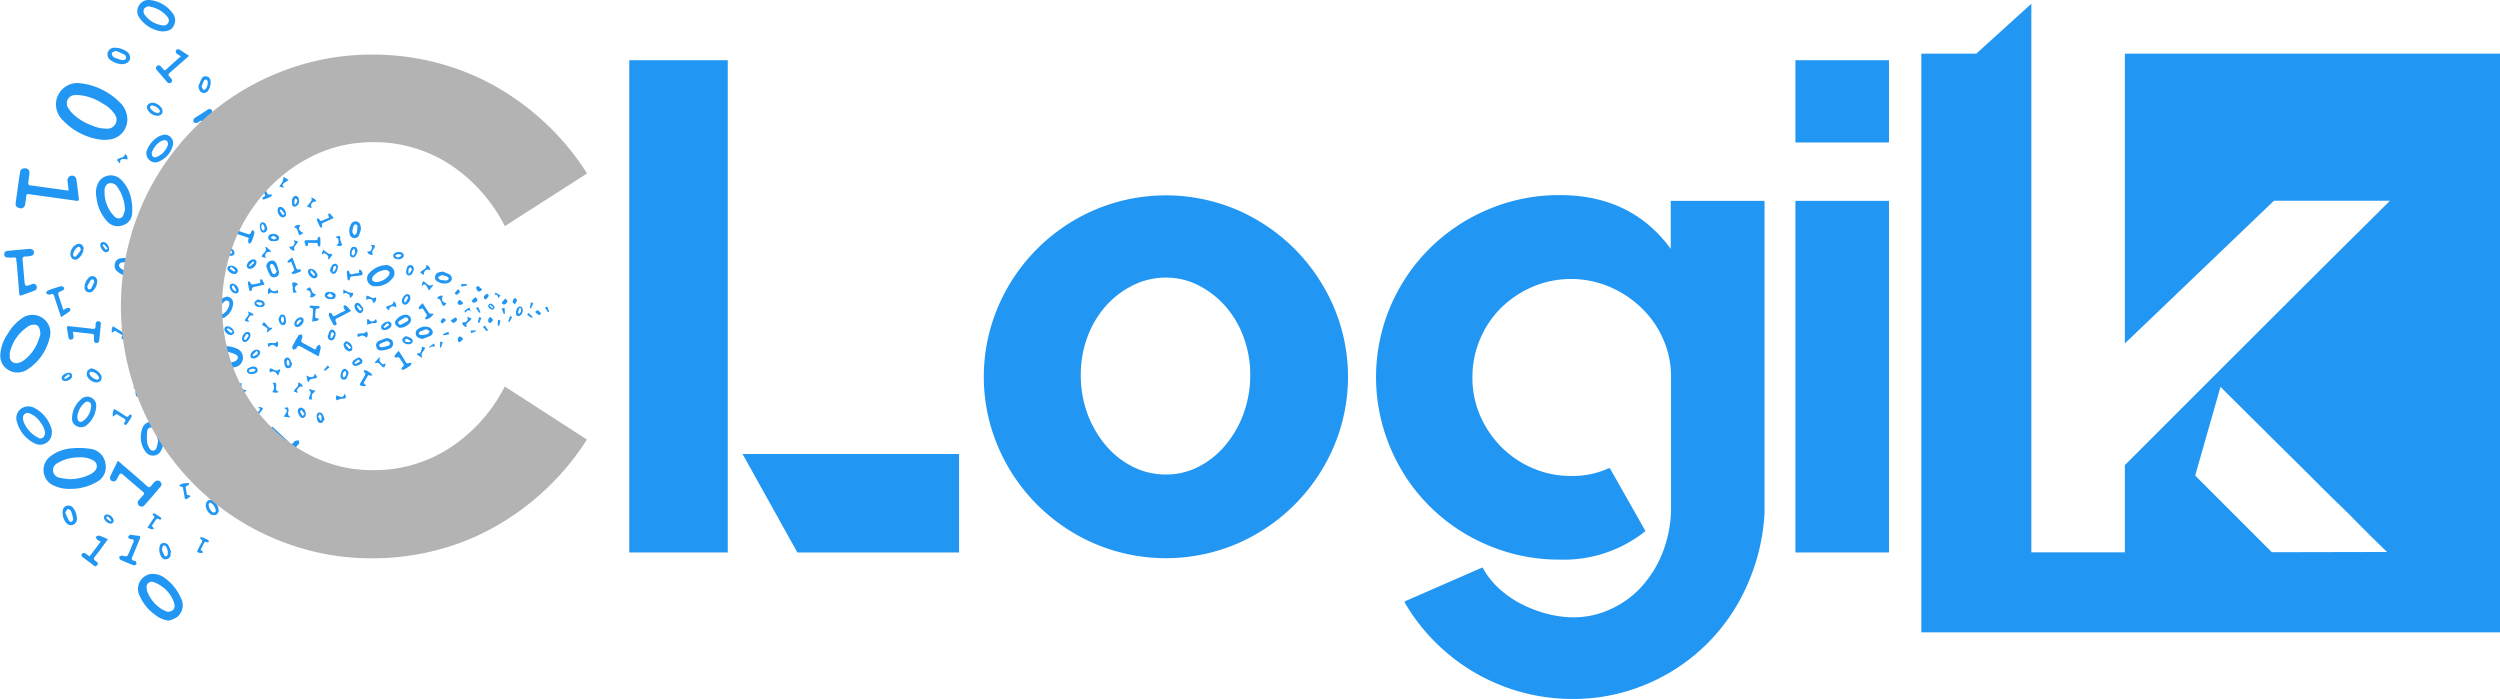 <svg id="f32daf81-b095-44dd-a666-06259b908b1c" data-name="Layer 1" xmlns="http://www.w3.org/2000/svg" viewBox="0 0 422.7 118.14"><path d="M54.84,76.4a6.61,6.61,0,0,0,2.26.13,3.43,3.43,0,0,0,3.08-3.59,4.05,4.05,0,0,0-1.31-2.74A11.21,11.21,0,0,0,52.18,67a3.63,3.63,0,0,0-4,2.88,3.73,3.73,0,0,0,1.15,3.44A10.82,10.82,0,0,0,54.84,76.4ZM51.39,69c.16,0,.33,0,.49,0A8.66,8.66,0,0,1,56,70.43,5.53,5.53,0,0,1,58,72.18a1.53,1.53,0,0,1-1.33,2.5,6,6,0,0,1-2.48-.54A9,9,0,0,1,50.79,72a4.3,4.3,0,0,1-.55-.74A1.4,1.4,0,0,1,51.39,69Z" transform="translate(-38.65 -52.93)" style="fill:#2196f3"/><path d="M43.33,115.37a8.74,8.74,0,0,0,3.7-5.28,3,3,0,0,0-1.21-3.41,3,3,0,0,0-3.54.13A7.91,7.91,0,0,0,40,109.3a7,7,0,0,0-1.3,3.64,2.85,2.85,0,0,0,.6,1.89A3,3,0,0,0,43.33,115.37Zm-3-2.14a2,2,0,0,1,0-.74,7.15,7.15,0,0,1,3.14-4.41,1.81,1.81,0,0,1,1-.26c.65,0,1,.57,1,1.69a14.88,14.88,0,0,1-.54,1.51,7.13,7.13,0,0,1-2.36,2.91,2.32,2.32,0,0,1-1,.39A1.12,1.12,0,0,1,40.28,113.23Z" transform="translate(-38.65 -52.93)" style="fill:#2196f3"/><path d="M55.08,134.38a2.81,2.81,0,0,0,1.43-2.86,2.94,2.94,0,0,0-2.69-2.71,11.73,11.73,0,0,0-2.84-.09,6.65,6.65,0,0,0-3.9,1.44,2.87,2.87,0,0,0,.26,4.66,6.07,6.07,0,0,0,3.2.77A8.81,8.81,0,0,0,55.08,134.38Zm-6.45-.7a1.29,1.29,0,0,1-1-1.08,1.31,1.31,0,0,1,.68-1.33,6.72,6.72,0,0,1,3.6-1,4.31,4.31,0,0,1,2.54.53,1.09,1.09,0,0,1,.24,1.74,2.7,2.7,0,0,1-.64.52,7.91,7.91,0,0,1-3.62.89C49.8,133.88,49.2,133.83,48.63,133.68Z" transform="translate(-38.65 -52.93)" style="fill:#2196f3"/><path d="M42.11,88.15a.72.72,0,0,0,.79-.66c.07-.46.14-.93.19-1.39,0-.28.13-.39.42-.35.67.11,1.34.19,2,.28,2,.29,4.07.56,6.1.86.31,0,.41-.07.38-.35-.14-1.08-.26-2.16-.42-3.23a.73.73,0,0,0-.87-.67.79.79,0,0,0-.62,1c.06.49.11,1,.17,1.5l-.15,0-6.23-.86c-.35,0-.48-.22-.43-.57s.15-1,.18-1.48a.7.7,0,0,0-.69-.84c-.52,0-.82.14-.89.67-.27,1.75-.51,3.51-.75,5.27C41.23,87.78,41.57,88.09,42.11,88.15Z" transform="translate(-38.65 -52.93)" style="fill:#2196f3"/><path d="M66.67,150.78A3.35,3.35,0,0,0,64,150a2.56,2.56,0,0,0-1.72,3.7,7.75,7.75,0,0,0,2.58,3.17,4.48,4.48,0,0,0,2.35,1,7.37,7.37,0,0,0,1.23-.5,2.55,2.55,0,0,0,.77-3.37A7.92,7.92,0,0,0,66.67,150.78Zm.26,5.58a6.89,6.89,0,0,1-.86-.39,6.18,6.18,0,0,1-2.35-2.61,2.67,2.67,0,0,1-.27-1,.89.89,0,0,1,1.23-1,5.58,5.58,0,0,1,1.55.89,5.26,5.26,0,0,1,1.9,2.78C68.33,155.8,67.86,156.39,66.93,156.36Z" transform="translate(-38.65 -52.93)" style="fill:#2196f3"/><path d="M55.48,83.49a3.5,3.5,0,0,0-.61,2.06c0,.25.05.53.09.8a7.17,7.17,0,0,0,1.85,4.06,2.4,2.4,0,0,0,2.63.6A2.22,2.22,0,0,0,61,88.94a9.46,9.46,0,0,0-.18-2.43,6.09,6.09,0,0,0-1.72-3.22A2.44,2.44,0,0,0,55.48,83.49Zm4.06,5.71a.86.86,0,0,1-1.42.43,4.75,4.75,0,0,1-1-1.27,5.76,5.76,0,0,1-.79-3.2c0-.66.29-1.09.75-1.23a1.26,1.26,0,0,1,1.37.56,7,7,0,0,1,1.33,3.87A4.91,4.91,0,0,1,59.54,89.2Z" transform="translate(-38.65 -52.93)" style="fill:#2196f3"/><path d="M47.41,126a1.21,1.21,0,0,0,0-.36,5.84,5.84,0,0,0-3-3.77,2.3,2.3,0,0,0-1.27-.21,2,2,0,0,0-1.61,2.67,5.73,5.73,0,0,0,2.06,3,4.33,4.33,0,0,0,1.33.73A2,2,0,0,0,47.41,126Zm-2.28.93a4.25,4.25,0,0,1-1-.63,5.12,5.12,0,0,1-1.46-2,1.84,1.84,0,0,1-.13-.77.77.77,0,0,1,1-.74,3.72,3.72,0,0,1,2,1.65,3,3,0,0,1,.72,1.65C46.24,126.86,45.76,127.21,45.13,127Z" transform="translate(-38.65 -52.93)" style="fill:#2196f3"/><path d="M59.37,133.13c1.16,1,2.33,2,3.5,3a.3.3,0,0,1,0,.51c-.25.27-.49.55-.72.83a.62.62,0,0,0,0,.94.62.62,0,0,0,.93-.06c.92-1,1.82-2.08,2.71-3.13a.58.58,0,0,0-.07-.87.65.65,0,0,0-.91.05,6.42,6.42,0,0,0-.55.62c-.24.34-.44.38-.77.08-1.11-1-2.25-2-3.38-2.95l-1.53-1.32c-.46.94-.89,1.79-1.29,2.66a.6.6,0,0,0,1.08.52,7.16,7.16,0,0,0,.4-.78C59,133,59.1,132.89,59.37,133.13Z" transform="translate(-38.65 -52.93)" style="fill:#2196f3"/><path d="M66,58.24c1,0,1.66-.23,2-.93a1.88,1.88,0,0,0-.17-2.16A5.45,5.45,0,0,0,64,52.94a1.81,1.81,0,0,0-1.83.91,1.77,1.77,0,0,0,0,2A5.41,5.41,0,0,0,66,58.24Zm-3-3.79c.11-.23.46-.34.64-.45a4.85,4.85,0,0,1,3.39,1.88.83.83,0,0,1,0,1,.78.78,0,0,1-.84.34,4.37,4.37,0,0,1-3.14-1.89A1,1,0,0,1,63,54.45Z" transform="translate(-38.65 -52.93)" style="fill:#2196f3"/><path d="M40,96.47a7.88,7.88,0,0,0,1,0c.26,0,.38,0,.4.31s0,.29.06.44c.15,1.78.3,3.56.44,5.34,0,.34.16.41.46.29l2.06-.76a.59.59,0,0,0,.43-.75A.56.56,0,0,0,44,101a8.1,8.1,0,0,1-.79.26.37.37,0,0,1-.33-.18,4.07,4.07,0,0,1-.11-.78c-.1-1.17-.2-2.34-.31-3.51,0-.31.08-.47.39-.49s.59,0,.88-.08c.49-.06.69-.28.65-.66s-.29-.56-.8-.55l-3.68.34a.53.53,0,0,0-.53.58A.53.53,0,0,0,40,96.47Z" transform="translate(-38.65 -52.93)" style="fill:#2196f3"/><path d="M62.76,94.63a1.68,1.68,0,0,0,1.47,1.48,5.07,5.07,0,0,0,3.66-.53,1.67,1.67,0,0,0,.88-1.66,1.58,1.58,0,0,0-1.15-1.46,8.93,8.93,0,0,0-1.15-.26,6.16,6.16,0,0,0-2.68.64A1.79,1.79,0,0,0,62.76,94.63Zm1.42-.9c.68-.25,1.39-.43,2-.63a9.56,9.56,0,0,1,1.28.38.59.59,0,0,1,.15,1,1.31,1.31,0,0,1-.34.27,4.1,4.1,0,0,1-2.89.41.78.78,0,0,1-.7-.64A.74.74,0,0,1,64.18,93.73Z" transform="translate(-38.65 -52.93)" style="fill:#2196f3"/><path d="M64.21,107.89A4.36,4.36,0,0,0,67,111.41a1.54,1.54,0,0,0,2-1.54,4.33,4.33,0,0,0-2.68-3.51A1.57,1.57,0,0,0,64.21,107.89Zm1.77-.62a3.11,3.11,0,0,1,1,.66A3.17,3.17,0,0,1,68,109.75c0,.68-.47,1-1,.73a3.56,3.56,0,0,1-1.9-2.55A.59.59,0,0,1,66,107.27Z" transform="translate(-38.65 -52.93)" style="fill:#2196f3"/><path d="M65.66,129.46a3.15,3.15,0,0,0,.61-2,4.2,4.2,0,0,0-.93-2.75,1.58,1.58,0,0,0-2.55.45,3.55,3.55,0,0,0-.29,1.14,4,4,0,0,0,.92,3.2A1.53,1.53,0,0,0,65.66,129.46Zm-2.12-3.59a.69.69,0,0,1,.6-.67.7.7,0,0,1,.76.54c.21.59.34,1.2.48,1.71a6.74,6.74,0,0,1-.28,1.22.62.62,0,0,1-1.17.08,2.63,2.63,0,0,1-.41-1.1A8.83,8.83,0,0,1,63.54,125.87Z" transform="translate(-38.65 -52.93)" style="fill:#2196f3"/><path d="M75.08,122.1a1.48,1.48,0,0,0-1.22-1.51A4.19,4.19,0,0,0,70.18,122a1.57,1.57,0,0,0-.39,1.93,1.73,1.73,0,0,0,1.82.88,5.16,5.16,0,0,0,2.74-1.2A1.84,1.84,0,0,0,75.08,122.1Zm-1.22.65a3.78,3.78,0,0,1-2.51,1.12c-.35,0-.72-.05-.77-.42a1.1,1.1,0,0,1,.25-.82,3.74,3.74,0,0,1,2.48-1.16c.35,0,.7,0,.86.39A.79.79,0,0,1,73.86,122.75Z" transform="translate(-38.65 -52.93)" style="fill:#2196f3"/><path d="M69.11,100.3a5.72,5.72,0,0,0-2.31.68,1.55,1.55,0,0,0,.08,2.74,4.17,4.17,0,0,0,4.13-.19,1.54,1.54,0,0,0-.15-2.73A10.33,10.33,0,0,0,69.11,100.3Zm1.26,2.52a3.48,3.48,0,0,1-2.13.37,1.7,1.7,0,0,1-.72-.17,1.32,1.32,0,0,1-.59-.63c-.1-.34.2-.62.51-.72.53-.18,1.09-.29,1.6-.42a6.81,6.81,0,0,1,1.26.32.94.94,0,0,1,.51.62C70.83,102.39,70.58,102.69,70.37,102.82Z" transform="translate(-38.65 -52.93)" style="fill:#2196f3"/><path d="M69.14,119.23a4.42,4.42,0,0,0-.21-3.66,1.6,1.6,0,0,0-3,.17c-.17.51-.24,1-.38,1.67a14.58,14.58,0,0,0,.54,2,1.52,1.52,0,0,0,1.57,1A1.54,1.54,0,0,0,69.14,119.23Zm-.87-.29a1,1,0,0,1-.62.53A.87.87,0,0,1,67,119a3.51,3.51,0,0,1-.1-3c.26-.57.77-.6,1.13-.09a3.48,3.48,0,0,1,.5,1.82A7.06,7.06,0,0,1,68.27,118.94Z" transform="translate(-38.65 -52.93)" style="fill:#2196f3"/><path d="M78.43,115a1.64,1.64,0,0,0,.18-3.16,4.71,4.71,0,0,0-3.52-.06,1.51,1.51,0,0,0-1,1.31,1.55,1.55,0,0,0,.78,1.56,4.75,4.75,0,0,0,2.25.59C77.54,115.13,78,115.09,78.43,115Zm-3.16-2.27a9.65,9.65,0,0,1,1.53-.42,10.84,10.84,0,0,1,1.67.54c.55.26.51.8,0,1.13a3.63,3.63,0,0,1-3.24-.19C74.8,113.42,74.79,112.92,75.27,112.7Z" transform="translate(-38.65 -52.93)" style="fill:#2196f3"/><path d="M51.67,125a1.47,1.47,0,0,0,1.65-.19,4.39,4.39,0,0,0,1.59-3.12,1.5,1.5,0,0,0-.83-1.53,1.47,1.47,0,0,0-1.72.27,4.3,4.3,0,0,0-1.53,3.15A1.39,1.39,0,0,0,51.67,125ZM53,121a.63.63,0,0,1,1.06.49,3.29,3.29,0,0,1-1.41,2.65c-.5.35-.93,0-.92-.82A3.58,3.58,0,0,1,53,121Z" transform="translate(-38.65 -52.93)" style="fill:#2196f3"/><path d="M63.84,79.92a1.41,1.41,0,0,0,1.7.31,4,4,0,0,0,2.35-2.79,1.45,1.45,0,0,0-1.41-1.75,4.3,4.3,0,0,0-.8.22,4.39,4.39,0,0,0-2.13,2.3A1.48,1.48,0,0,0,63.84,79.92Zm.89-2a2.86,2.86,0,0,1,1.47-1.25.76.76,0,0,1,.68.09.82.82,0,0,1,.15.7,3.31,3.31,0,0,1-1.88,2c-.5.22-.85,0-.84-.77C64.4,78.52,64.53,78.19,64.73,77.88Z" transform="translate(-38.65 -52.93)" style="fill:#2196f3"/><path d="M71.94,73.71c.13,0,.26-.12.37-.21.32-.26.53-.17.74.16.58.94,1.18,1.86,1.78,2.78.16.25.34.5.55.81.46-.5.88-1,1.28-1.4a.42.42,0,0,0,0-.66c-.24-.22-.47-.11-.65.09s-.28.37-.46.61a5.71,5.71,0,0,1-.34-.47c-.4-.61-.79-1.23-1.2-1.84-.52-.78-.53-.78.24-1.33.24-.18.39-.38.21-.67s-.45-.26-.72-.09L71.9,72.68c-.16.11-.37.18-.46.33a.69.69,0,0,0-.06.57C71.46,73.7,71.75,73.72,71.94,73.71Z" transform="translate(-38.65 -52.93)" style="fill:#2196f3"/><path d="M69.24,62.43c-.73.65-1.41,1.25-2.08,1.86s-.57.74-1.19,0l-.08-.09c-.21-.22-.45-.33-.7-.11s-.19.49,0,.73l.55.63c.38.44.76.89,1.15,1.33a.46.46,0,0,0,.7.1.44.44,0,0,0,0-.67,2.88,2.88,0,0,0-.28-.33c-.21-.22-.23-.4,0-.62.68-.56,1.33-1.16,2-1.74l1.31-1.15c-.62-.4-1.15-.78-1.72-1.1a.55.55,0,0,0-.51.16.59.59,0,0,0,.1.53A3.43,3.43,0,0,0,69.24,62.43Z" transform="translate(-38.65 -52.93)" style="fill:#2196f3"/><path d="M50,108.55c.07.47.14.93.22,1.4.05.26.2.45.48.4a.44.44,0,0,0,.37-.55c0-.24-.07-.48-.11-.75a1.53,1.53,0,0,1,.27,0l2.58.28c.79.09.78.09.72.85,0,.08,0,.15,0,.22,0,.29.11.5.42.52s.45-.16.48-.45l.18-1.71c0-.34.07-.67.09-1a.42.42,0,0,0-.41-.51c-.31,0-.45.18-.48.46,0,.13,0,.27,0,.4,0,.33-.17.46-.51.42-.68-.09-1.37-.16-2-.24l-1.75-.18C50,108,49.93,108.1,50,108.55Z" transform="translate(-38.65 -52.93)" style="fill:#2196f3"/><path d="M70.31,83.77c-.51.12-.4.54-.34.86s0,.54-.44.58c-1.27.12-2.54.27-3.81.4-.25,0-.5,0-.36.41s.38,1,.59,1.47a.41.41,0,0,0,.56.28c.3-.11.31-.35.21-.62s-.16-.45-.26-.75L70.09,86c0,.33.09.59.11.85s.12.55.49.55.45-.28.42-.58c-.07-.77-.15-1.55-.24-2.32S70.65,83.69,70.31,83.77Z" transform="translate(-38.65 -52.93)" style="fill:#2196f3"/><path d="M101.88,101.32A3.5,3.5,0,0,0,105,100a1.3,1.3,0,0,0,.18-1.53,1.47,1.47,0,0,0-1.34-.72,4.1,4.1,0,0,0-2.73,1.33A1.31,1.31,0,0,0,101.88,101.32Zm-.09-1.75a3,3,0,0,1,2.21-1c.1.07.42.17.5.37a.81.81,0,0,1-.22.68,2.83,2.83,0,0,1-2,1,.88.88,0,0,1-.69-.31A.81.81,0,0,1,101.79,99.57Z" transform="translate(-38.65 -52.93)" style="fill:#2196f3"/><path d="M88.51,127.5c-.08,0-.14.14-.2.23-.25.34-.45.33-.76,0-.85-.83-1.73-1.63-2.61-2.44-.12-.12-.28-.34-.45-.06-.27.47-.53.95-.75,1.44a.51.51,0,0,0,.14.48.59.59,0,0,0,.5-.1,1.09,1.09,0,0,0,.29-.43c.12-.22.26-.23.42-.08l2.29,2.14a4.34,4.34,0,0,0-.6.67.7.7,0,0,0,0,.58.37.37,0,0,0,.61,0c.62-.64,1.23-1.29,1.81-2a.58.58,0,0,0-.08-.55C89,127.37,88.7,127.46,88.51,127.5Z" transform="translate(-38.65 -52.93)" style="fill:#2196f3"/><path d="M59.06,96.61a1.12,1.12,0,0,0-1,1,1.21,1.21,0,0,0,.47,1.25,3.63,3.63,0,0,0,2.25.84c.66,0,1.22-.12,1.48-.75A1.19,1.19,0,0,0,62,97.48,3.38,3.38,0,0,0,59.06,96.61Zm2.59,1.9a1.72,1.72,0,0,1-.66.4,1.15,1.15,0,0,1-.28,0A2.89,2.89,0,0,1,59,98.25a.69.69,0,0,1-.22-.56.73.73,0,0,1,.5-.4,2.63,2.63,0,0,1,2,.62C61.53,98.05,61.72,98.41,61.65,98.51Z" transform="translate(-38.65 -52.93)" style="fill:#2196f3"/><path d="M61.31,147.75c-.38-.11-.46-.3-.29-.68.44-1,.84-2,1.26-3,.14-.33.11-.53-.3-.56s-.76-.1-1.28-.17c-.09.07-.33.19-.37.35s.19.39.44.41l.13,0c.36,0,.45.2.3.53-.25.55-.47,1.11-.7,1.67-.35.8-.35.78-1.19.57-.15,0-.34.1-.52.16.07.18.08.47.21.53.74.35,1.5.67,2.27.95a.46.46,0,0,0,.44-.2c.06-.12-.05-.33-.13-.48S61.41,147.78,61.31,147.75Z" transform="translate(-38.65 -52.93)" style="fill:#2196f3"/><path d="M54.82,143.7a1.85,1.85,0,0,0,.3.51,3,3,0,0,0,.57.28L53.8,147c-.24-.17-.44-.3-.62-.44s-.46-.23-.66,0-.05.46.18.62l1.51,1.14c.26.19.53.56.86.18s-.08-.59-.33-.78-.28-.38-.07-.64c.51-.63,1-1.28,1.46-1.93.25-.33.49-.67.77-1.06-.56-.23-1-.46-1.54-.61C55.21,143.47,55,143.64,54.82,143.7Z" transform="translate(-38.65 -52.93)" style="fill:#2196f3"/><path d="M49.14,102.08c.24-.1.46-.27.32-.53a.63.63,0,0,0-.53-.22c-.75.21-1.49.45-2.21.73-.14,0-.19.33-.29.5.19.07.37.16.55.21a.29.29,0,0,0,.21-.06c.39-.2.54,0,.65.35.22.77.49,1.53.74,2.3.12.37.25.74.41,1.19.52-.35,1-.65,1.45-1a.47.47,0,0,0,.07-.45A.6.6,0,0,0,50,105a3.05,3.05,0,0,0-.63.36c-.26-.78-.5-1.49-.73-2.2S48.4,102.39,49.14,102.08Z" transform="translate(-38.65 -52.93)" style="fill:#2196f3"/><path d="M92.89,111.68c0-.15-.14-.32-.23-.49a4,4,0,0,0-.42.3c-.06.05-.07.16-.09.24-.07.3-.22.33-.48.18-.49-.29-1-.55-1.5-.82-.7-.38-.68-.37-.4-1.1.06-.14-.06-.35-.1-.53-.18.05-.47.05-.54.17a20.06,20.06,0,0,0-1.06,1.93c-.06.12.09.35.14.52l.51-.19s.06-.1.09-.15c.15-.38.35-.4.71-.2,1,.56,1.94,1.07,3,1.65A15.47,15.47,0,0,0,92.89,111.68Z" transform="translate(-38.65 -52.93)" style="fill:#2196f3"/><path d="M80.49,123.62a3.06,3.06,0,0,0-2-2.18,1.11,1.11,0,0,0-1.37,1.13.74.74,0,0,0,0,.18,3.25,3.25,0,0,0,1.71,2A1.15,1.15,0,0,0,80.49,123.62Zm-2.73-1a.49.49,0,0,1,.5-.57,2.52,2.52,0,0,1,1.55,1.72.39.39,0,0,1-.51.43A2.7,2.7,0,0,1,77.76,122.61Z" transform="translate(-38.65 -52.93)" style="fill:#2196f3"/><path d="M76.33,103.33A3,3,0,0,0,75,105.67a1.07,1.07,0,0,0,1.49,1,3,3,0,0,0,1.59-2.55A1.13,1.13,0,0,0,77,103.09,2.57,2.57,0,0,0,76.33,103.33Zm1.1,1A2.3,2.3,0,0,1,76.38,106a.56.56,0,0,1-.49,0c-.13-.08-.18-.3-.24-.4a2.55,2.55,0,0,1,1.08-1.79C77.11,103.63,77.46,103.84,77.43,104.29Z" transform="translate(-38.65 -52.93)" style="fill:#2196f3"/><path d="M59.21,63.78c.78,0,1.25-.31,1.41-.85A1.24,1.24,0,0,0,60,61.59,3.57,3.57,0,0,0,58.1,61a1.17,1.17,0,0,0-1.2.72,1.12,1.12,0,0,0,.43,1.36A3.55,3.55,0,0,0,59.21,63.78Zm-1-2.25a13.81,13.81,0,0,1,1.5.65.7.7,0,0,1,.27.61.69.69,0,0,1-.58.32,6.72,6.72,0,0,1-1.51-.51.84.84,0,0,1-.33-.66C57.54,61.79,57.9,61.69,58.17,61.53Z" transform="translate(-38.65 -52.93)" style="fill:#2196f3"/><path d="M71.47,127.51l0,.12h-.27a1.11,1.11,0,0,0-1.18.86,1.12,1.12,0,0,0,.63,1.31,3.36,3.36,0,0,0,2,.5,1.18,1.18,0,0,0,1.21-.84,1.1,1.1,0,0,0-.62-1.32A12.34,12.34,0,0,0,71.47,127.51Zm1.23,2.12a2.35,2.35,0,0,1-1.74-.41c-.17-.11-.36-.42-.31-.58s.36-.25.57-.36.14,0,.22,0a.49.49,0,0,1,0-.11,14.82,14.82,0,0,1,1.43.59.62.62,0,0,1,.24.53C73.13,129.43,72.88,129.6,72.7,129.63Z" transform="translate(-38.65 -52.93)" style="fill:#2196f3"/><path d="M50,138.43a.91.91,0,0,0-.74.83,2.65,2.65,0,0,0,.53,2,1,1,0,0,0,1.19.41,1.08,1.08,0,0,0,.68-1.12,3.14,3.14,0,0,0-.65-1.75A1,1,0,0,0,50,138.43Zm.74,2.73a.46.46,0,0,1-.43-.19c-.23-.42-.41-.87-.62-1.35.17-.26.27-.58.42-.61a.72.72,0,0,1,.56.36,6.26,6.26,0,0,1,.35,1.37A.53.53,0,0,1,50.7,141.16Z" transform="translate(-38.65 -52.93)" style="fill:#2196f3"/><path d="M95.58,106.77c.49-.24,1-.49,1.45-.74l1-.53c-.33-.35-.58-.65-.87-.91-.08-.07-.26,0-.39,0a1.3,1.3,0,0,0,0,.39,1.83,1.83,0,0,0,.28.44c-.55.28-1.06.51-1.53.79s-.57.2-.75-.21c0-.12-.29-.15-.44-.23,0,.18-.14.38-.08.52.17.44.41.84.62,1.26.11.21.21.48.51.36s.17-.4.06-.59S95.34,106.89,95.58,106.77Z" transform="translate(-38.65 -52.93)" style="fill:#2196f3"/><path d="M63.27,115.32c0-.31-.29-.3-.51-.24s-.41,0-.45-.31c-.09-.61-.19-1.22-.28-1.83l-.16-.85c-.44.18-.79.31-1.13.49-.09,0-.12.23-.18.35a1.42,1.42,0,0,0,.36.16,2.2,2.2,0,0,0,.51-.14c.1.61.18,1.19.29,1.76.06.35,0,.57-.41.6-.23,0-.44.12-.35.38a.54.54,0,0,0,.44.21c.48,0,1-.14,1.43-.21C63.05,115.65,63.31,115.62,63.27,115.32Z" transform="translate(-38.65 -52.93)" style="fill:#2196f3"/><path d="M80.5,92.49c-.16-.07-.33-.11-.5-.17l-2-.7c0,.48-.07.89-.06,1.29,0,.09.16.22.27.26s.2-.14.24-.24a2.7,2.7,0,0,0,.1-.51l2.17.74a2.1,2.1,0,0,0-.12.52,1.74,1.74,0,0,0,.16.47c.14-.1.34-.17.4-.31a9.26,9.26,0,0,0,.48-1.37.66.66,0,0,0-.12-.55c-.26-.15-.38.11-.44.33S80.77,92.61,80.5,92.49Z" transform="translate(-38.65 -52.93)" style="fill:#2196f3"/><path d="M114.69,99.35a6.9,6.9,0,0,0-1.31-.53l0,.08c-.15,0-.3,0-.44.06a.84.84,0,0,0-.72.72.77.77,0,0,0,.45.87,2.08,2.08,0,0,0,1.81.21,1.05,1.05,0,0,0,.57-.64A.91.91,0,0,0,114.69,99.35Zm-.44,1a4.93,4.93,0,0,1-1.15-.11c-.16,0-.27-.29-.4-.44.17-.1.34-.21.52-.3a.48.48,0,0,1,.17,0l0-.07a9.4,9.4,0,0,1,.94.31.42.42,0,0,1,.19.34A.4.4,0,0,1,114.25,100.3Z" transform="translate(-38.65 -52.93)" style="fill:#2196f3"/><path d="M73.55,78.89a.75.75,0,0,0-1,.83,2,2,0,0,0,1.24,1.69.77.77,0,0,0,1.11-.76A2,2,0,0,0,73.55,78.89Zm.46,2a1.72,1.72,0,0,1-1-1.14c-.09-.31.13-.49.42-.41a1.78,1.78,0,0,1,1,1.28C74.41,80.89,74.29,81.06,74,80.94Z" transform="translate(-38.65 -52.93)" style="fill:#2196f3"/><path d="M98.53,93.19a.8.8,0,0,0,.83-.52,7.34,7.34,0,0,0,.32-1,3.77,3.77,0,0,0-.09-.63.82.82,0,0,0-.75-.68.83.83,0,0,0-.85.51,2.25,2.25,0,0,0-.21,1.65A.83.83,0,0,0,98.53,93.19Zm-.09-2.1a.48.48,0,0,1,.36-.23.44.44,0,0,1,.29.32,5.31,5.31,0,0,1-.15,1.19c0,.13-.27.22-.41.32a3,3,0,0,1-.28-.45.8.8,0,0,1,0-.31h0A5.69,5.69,0,0,1,98.44,91.09Z" transform="translate(-38.65 -52.93)" style="fill:#2196f3"/><path d="M110.11,110.23a13.16,13.16,0,0,0,1.35-.55.64.64,0,0,0,.31-.83,1.08,1.08,0,0,0-.57-.58,2,2,0,0,0-2,.4.8.8,0,0,0-.24.44C108.87,109.76,109.28,110.13,110.11,110.23Zm-.47-1.23c.34-.16.7-.27,1.09-.42l.58.36c-.13.17-.24.44-.4.49a5,5,0,0,1-1.15.15.37.37,0,0,1-.28-.22A.44.44,0,0,1,109.64,109Z" transform="translate(-38.65 -52.93)" style="fill:#2196f3"/><path d="M85.22,99.78a.75.75,0,0,0,.59-.86,5.73,5.73,0,0,0-.48-1.52.77.77,0,0,0-1-.35c-.42.14-.56.47-.67.92a13.9,13.9,0,0,0,.6,1.43A.8.8,0,0,0,85.22,99.78Zm-.72-2.22a.46.46,0,0,1,.4.17c.21.34.36.71.55,1.1-.15.2-.22.41-.36.46a.47.47,0,0,1-.41-.21,5.58,5.58,0,0,1-.4-1.1A.55.55,0,0,1,84.5,97.56Z" transform="translate(-38.65 -52.93)" style="fill:#2196f3"/><path d="M82.72,81.37a.74.74,0,0,0,.91-.36,13,13,0,0,0,.54-1.32c-.09-.63-.32-1-.73-1.11a.9.9,0,0,0-1.09.67,4.88,4.88,0,0,0-.24,1.32A.74.74,0,0,0,82.72,81.37ZM83,79.21c.18-.28.43-.22.56.09a1.73,1.73,0,0,1-.4,1.51c-.08.06-.28.1-.31.07a5.57,5.57,0,0,1-.33-.6A7.63,7.63,0,0,1,83,79.21Z" transform="translate(-38.65 -52.93)" style="fill:#2196f3"/><path d="M68.31,123.46a2.38,2.38,0,0,0-.66-1.58.83.83,0,0,0-1-.21.71.71,0,0,0-.46.82,5.85,5.85,0,0,0,.56,1.53.79.79,0,0,0,1,.32A.8.8,0,0,0,68.31,123.46Zm-1.12.21a6,6,0,0,1-.47-1.14.33.33,0,0,1,.61-.25c.22.35.39.73.58,1.11-.12.21-.18.43-.3.47A.46.46,0,0,1,67.19,123.67Z" transform="translate(-38.65 -52.93)" style="fill:#2196f3"/><path d="M104,110.09a10.14,10.14,0,0,0-1.33.51.77.77,0,0,0-.37,1,.73.73,0,0,0,.77.59,5.12,5.12,0,0,0,1.4-.28.88.88,0,0,0,.61-1.08C105,110.36,104.68,110.18,104,110.09Zm.29,1.29a5.11,5.11,0,0,1-1.17.27c-.11,0-.29-.14-.34-.26s.09-.29.19-.34c.34-.18.7-.32,1.11-.49.2.14.44.22.5.38S104.45,111.33,104.31,111.38Z" transform="translate(-38.65 -52.93)" style="fill:#2196f3"/><path d="M105.66,107a.69.69,0,0,0-.09.89,2.38,2.38,0,0,0,.63.47,2.29,2.29,0,0,0,1.84-.94,1,1,0,0,0,0-.85,1,1,0,0,0-.73-.44A2.16,2.16,0,0,0,105.66,107Zm1.89.22a8.21,8.21,0,0,1-1.13.61.43.43,0,0,1-.39-.17.42.42,0,0,1,.08-.42c.36-.26.75-.47,1.11-.69.22.12.42.16.45.25A.48.48,0,0,1,107.55,107.25Z" transform="translate(-38.65 -52.93)" style="fill:#2196f3"/><path d="M54.35,102.14a2.36,2.36,0,0,0,.72-1.45.91.91,0,0,0-.46-1,.78.78,0,0,0-.93.19,2.2,2.2,0,0,0-.73,1.63.74.74,0,0,0,.47.77A.81.81,0,0,0,54.35,102.14ZM54,100.3c.06-.09.31-.19.36-.15s.26.32.22.42a5.91,5.91,0,0,1-.53,1.14.44.44,0,0,1-.41.13c-.11,0-.15-.25-.26-.47C53.58,101,53.77,100.64,54,100.3Z" transform="translate(-38.65 -52.93)" style="fill:#2196f3"/><path d="M74.72,137.6a1,1,0,0,0-.85-.07,1,1,0,0,0-.43.73,1.87,1.87,0,0,0,.93,1.68,1,1,0,0,0,.85,0c.21-.09.33-.42.41-.53A2.16,2.16,0,0,0,74.72,137.6Zm.26,1.94a.44.44,0,0,1-.39,0,1.69,1.69,0,0,1-.66-1.24c0-.33.24-.47.49-.28a1.91,1.91,0,0,1,.73,1.28C75.11,139.34,75.07,139.51,75,139.54Z" transform="translate(-38.65 -52.93)" style="fill:#2196f3"/><path d="M65.26,72.51a1,1,0,0,0,.77-.35,1,1,0,0,0,0-.86,2,2,0,0,0-1.54-1c-.82,0-1.22.6-.86,1.22A2,2,0,0,0,65.26,72.51Zm-.88-1.75a1.82,1.82,0,0,1,1.25.79c.13.28,0,.49-.38.48a1.77,1.77,0,0,1-1.19-.82C63.93,71,64.08,70.77,64.38,70.76Z" transform="translate(-38.65 -52.93)" style="fill:#2196f3"/><path d="M51.88,96.64a2.28,2.28,0,0,0,.89-1.53.8.8,0,0,0-1.22-.83,1.86,1.86,0,0,0-1,1.66,1.09,1.09,0,0,0,.37.76A.74.74,0,0,0,51.88,96.64ZM51,96a1.92,1.92,0,0,1,.79-1.3c.26-.12.49.06.47.37l.1.08a10.28,10.28,0,0,1-.86,1.11C51.31,96.46,51.05,96.3,51,96Z" transform="translate(-38.65 -52.93)" style="fill:#2196f3"/><path d="M66.92,147.45a.75.75,0,0,0,.57-.71c0-.13,0-.26,0-.39l.12,0a6.5,6.5,0,0,0-.52-1.27,1,1,0,0,0-.77-.35.69.69,0,0,0-.68.6,2.3,2.3,0,0,0,.38,1.87A.77.77,0,0,0,66.92,147.45Zm-.85-1.67a2.44,2.44,0,0,1,.06-.39c.11-.25.28-.33.51-.13a1.79,1.79,0,0,1,.35,1.48c-.11.31-.39.37-.55.1a7.21,7.21,0,0,1-.43-1Z" transform="translate(-38.65 -52.93)" style="fill:#2196f3"/><path d="M72.36,134.26a4.65,4.65,0,0,0,1.23.26.77.77,0,0,0,.85-.56.82.82,0,0,0-.43-1,9,9,0,0,0-1.25-.48c-.65.08-1,.28-1.08.73A.93.93,0,0,0,72.36,134.26Zm-.15-1a1.92,1.92,0,0,1,.48-.35c.4.17.77.31,1.11.49a.41.41,0,0,1,.15.36c0,.11-.22.26-.31.24a8.87,8.87,0,0,1-1.31-.38C72.25,133.62,72.16,133.35,72.21,133.29Z" transform="translate(-38.65 -52.93)" style="fill:#2196f3"/><path d="M72.82,68.58a.82.82,0,0,0,1-.3,2.31,2.31,0,0,0,.41-1.75.79.79,0,0,0-.61-.67.73.73,0,0,0-.85.32c-.23.42-.39.89-.58,1.33C72.32,68,72.35,68.4,72.82,68.58Zm.3-2a.49.49,0,0,1,.39-.2c.09,0,.23.19.25.31A1.59,1.59,0,0,1,73.39,68c-.07.08-.31.15-.34.11a2.85,2.85,0,0,1-.32-.54C72.87,67.21,73,66.87,73.12,66.56Z" transform="translate(-38.65 -52.93)" style="fill:#2196f3"/><path d="M55.79,116.47a2.34,2.34,0,0,0-1.74-1.27c-.23.16-.56.28-.64.49a1.16,1.16,0,0,0,0,.9,1.89,1.89,0,0,0,1.45,1,1,1,0,0,0,.8-.28A1,1,0,0,0,55.79,116.47Zm-.81.64a1.76,1.76,0,0,1-1.14-.85c-.16-.27,0-.53.32-.47a1.61,1.61,0,0,1,1.17.82C55.5,116.9,55.32,117.15,55,117.11Z" transform="translate(-38.65 -52.93)" style="fill:#2196f3"/><path d="M59.69,124.77c.14,0,.34,0,.41-.13a11.37,11.37,0,0,0,.77-1.18c.06-.11,0-.29,0-.43-.14,0-.35,0-.4.13-.21.36-.42.25-.68.07s-.75-.51-1.14-.75c-.21-.14-.44-.26-.7-.42a3.36,3.36,0,0,0-.23.64,3.85,3.85,0,0,0,0,.68l.67-.45c.29.19.68.45,1.08.68s.53.36.22.74C59.6,124.43,59.68,124.62,59.69,124.77Z" transform="translate(-38.65 -52.93)" style="fill:#2196f3"/><path d="M62.38,102.62a1.47,1.47,0,0,0,.23.39c-.36.29-.71.55-1,.83s-.67.54-1.05.85c.34.25.6.46.88.63.09.05.24,0,.36,0a.85.85,0,0,0-.08-.34c-.06-.09-.2-.12-.38-.23.51-.4.87-.66,1.22-.95s.51-.39.77,0c0,.08.27,0,.41.07s.06-.3,0-.39a13.26,13.26,0,0,0-.93-1.17c-.06-.07-.23,0-.35-.07A1.31,1.31,0,0,0,62.38,102.62Z" transform="translate(-38.65 -52.93)" style="fill:#2196f3"/><path d="M107.16,114c-.33-.57-.69-1.11-1.09-1.75a7.65,7.65,0,0,0-.65.73c-.07.09,0,.25-.07.39.13,0,.29,0,.38,0s.36-.1.5.11.34.55.52.81.31.53-.1.73c-.08,0-.09.24-.13.37.12,0,.29.11.38.06a11.24,11.24,0,0,0,1.19-.74c.09-.06.09-.24.14-.36-.13,0-.31-.12-.39-.06C107.48,114.49,107.33,114.3,107.16,114Z" transform="translate(-38.65 -52.93)" style="fill:#2196f3"/><path d="M81.61,128.83c-.07.1-.21.22-.19.29.13.48-.18.5-.5.55-.62.11-1.23.25-1.9.38a5.21,5.21,0,0,0,.24.55c.13.2.11.6.49.47.1,0,.09-.38.15-.69.29-.06.69-.13,1.08-.22s.67-.16.72.37c0,.07.19.16.29.17s.17-.18.16-.26a13,13,0,0,0-.28-1.38C81.85,129,81.7,128.9,81.61,128.83Z" transform="translate(-38.65 -52.93)" style="fill:#2196f3"/><path d="M81,134.36c0-.53.09-1.06.13-1.66-.35.06-.62.09-.89.16-.08,0-.13.15-.2.23a1.51,1.51,0,0,0,.26.18,1.12,1.12,0,0,0,.34,0c0,.38-.08.71-.09,1s-.07.57-.48.57c-.09,0-.18.15-.26.23.08.07.15.18.24.2.41.06.81.1,1.22.12a.3.3,0,0,0,.26-.17c0-.06-.08-.24-.15-.25C80.93,135,81,134.67,81,134.36Z" transform="translate(-38.65 -52.93)" style="fill:#2196f3"/><path d="M93,91.39c.07,0,.16-.19.13-.24-.21-.43.1-.52.39-.64l1.55-.72c-.24-.29-.4-.51-.59-.7s-.21,0-.31,0a1.08,1.08,0,0,0,0,.31c0,.08.08.15.17.3l-1.08.48c-.28.14-.49.18-.62-.18,0-.07-.18-.1-.28-.14s-.15.22-.12.28c.16.42.36.83.56,1.23C92.85,91.37,93,91.42,93,91.39Z" transform="translate(-38.65 -52.93)" style="fill:#2196f3"/><path d="M109.72,105.21c.37-.34.49,0,.64.23s.22.35.34.51.22.43-.07.62c-.08.05-.08.21-.11.33a1,1,0,0,0,.38,0,2.61,2.61,0,0,0,.64-.39A4.62,4.62,0,0,0,112,106l-.76-.07-1.14-1.75c-.24.26-.44.45-.61.67a.44.44,0,0,0,0,.32A.29.29,0,0,0,109.72,105.21Z" transform="translate(-38.65 -52.93)" style="fill:#2196f3"/><path d="M90.31,94.4a2.73,2.73,0,0,0,.25.2,1.28,1.28,0,0,0,.17-.26,1.19,1.19,0,0,0,0-.35c.43,0,.82,0,1.21,0s.44.09.46.4c0,.09.14.18.21.27.07-.08.2-.16.2-.25a10.1,10.1,0,0,0,0-1.23c0-.09-.16-.17-.25-.25-.06.1-.19.19-.19.29,0,.3-.17.32-.4.32H90.81c-.74,0-.77,0-.54.74C90.28,94.32,90.28,94.38,90.31,94.4Z" transform="translate(-38.65 -52.93)" style="fill:#2196f3"/><path d="M100.53,115.53c-.11,0-.26,0-.4,0,.05.13.06.33.16.39s.18.29.06.47l-.64,1.1c-.32.55-.3.61.32.73a1.54,1.54,0,0,0,.55-.07l-.37-.36a.61.61,0,0,1-.07-.13c.24-.41.5-.85.77-1.33a.88.88,0,0,0,.26.1l.46,0c-.09-.14-.15-.31-.27-.39A5.32,5.32,0,0,0,100.53,115.53Z" transform="translate(-38.65 -52.93)" style="fill:#2196f3"/><path d="M80.94,100.6s-.18-.11-.25-.09a.25.25,0,0,0-.14.23c.07.42.16.84.27,1.25,0,.08.16.15.26.17a.31.31,0,0,0,.15-.22c0-.39.19-.46.49-.52l1.67-.37a7.79,7.79,0,0,0-.39-.77c0-.09-.2-.11-.31-.16a1.86,1.86,0,0,0-.07.34.85.85,0,0,0,.07.28l-.77.18C81.54,101,81.1,101.23,80.94,100.6Z" transform="translate(-38.65 -52.93)" style="fill:#2196f3"/><path d="M78.93,85.13c0,.1-.08.25,0,.31.24.31,0,.45-.17.63-.44.36-.86.73-1.34,1.15a8.48,8.48,0,0,0,.74.47.36.36,0,0,0,.31-.06s0-.19,0-.26-.14-.09-.29-.18c.39-.32.66-.54.92-.77s.41-.33.67,0c0,.06.22,0,.34,0s0-.25,0-.32c-.24-.31-.49-.62-.76-.91C79.19,85.13,79,85.15,78.93,85.13Z" transform="translate(-38.65 -52.93)" style="fill:#2196f3"/><path d="M83.75,85.43c-.2-.51-.41-1-.66-1.62-.3.23-.53.38-.73.56a.27.27,0,0,0-.06.27.27.27,0,0,0,.25.08c.37-.2.46,0,.56.31a4.53,4.53,0,0,0,.23.57c.13.27.24.51-.18.64-.07,0-.1.21-.14.32s.22.1.3.07a9.36,9.36,0,0,0,1.14-.46c.08,0,.1-.18.15-.27s-.23-.15-.29-.12C84,85.94,83.86,85.69,83.75,85.43Z" transform="translate(-38.65 -52.93)" style="fill:#2196f3"/><path d="M72.86,143.78c-.1-.05-.25,0-.38,0,0,.12.08.29.17.34.26.14.22.3.11.5s-.36.67-.53,1c-.35.7-.34.7.42.83h0l.37-.13c-.08-.09-.15-.19-.23-.27a1.2,1.2,0,0,0-.23-.13c.17-.35.34-.67.49-1s.26-.45.6-.29c.09,0,.23-.05.34-.08-.06-.11-.09-.27-.19-.33A6.89,6.89,0,0,0,72.86,143.78Z" transform="translate(-38.65 -52.93)" style="fill:#2196f3"/><path d="M92,105.68c0-.32,0-.63.49-.59a.3.3,0,0,0,.21-.17.28.28,0,0,0-.14-.23c-.46,0-.93-.08-1.39-.1-.06,0-.15.13-.17.22s.09.17.15.17c.55,0,.43.41.41.73,0,.5-.08,1-.13,1.6.37-.06.64-.1.91-.17.08,0,.13-.16.19-.24s-.16-.16-.23-.16c-.33,0-.37-.15-.35-.4S91.94,105.9,92,105.68Z" transform="translate(-38.65 -52.93)" style="fill:#2196f3"/><path d="M97.61,100.36a.26.26,0,0,0,.19-.19c0-.51.32-.5.66-.53s.55-.07.83-.1c.77-.08.82-.18.46-.88a.06.06,0,0,0,0,0l-.31-.18a1.76,1.76,0,0,0-.1.3,1.3,1.3,0,0,0,.06.32c-.37,0-.71.08-1,.15s-.65.12-.7-.37c0-.08-.14-.17-.24-.19s-.17.13-.17.2c0,.45.08.9.15,1.34A.26.26,0,0,0,97.61,100.36Z" transform="translate(-38.65 -52.93)" style="fill:#2196f3"/><path d="M89.41,98.86a.33.33,0,0,0,.14-.27s-.18-.16-.23-.14c-.5.21-.56-.17-.67-.48-.19-.48-.37-1-.57-1.51a7.65,7.65,0,0,0-.73.55c-.07,0-.06.2-.08.3a1.1,1.1,0,0,0,.31,0c.08,0,.15-.08.29-.16.15.39.28.73.42,1.06s.2.53-.19.67c-.07,0-.1.17-.15.27.11,0,.23.15.32.12A9.31,9.31,0,0,0,89.41,98.86Z" transform="translate(-38.65 -52.93)" style="fill:#2196f3"/><path d="M57.55,108.56c0,.21,0,.43,0,.65l.56-.36,1.24.78a.94.94,0,0,0-.11.25,3.1,3.1,0,0,0,0,.43c.14-.06.33-.09.41-.2a6.36,6.36,0,0,0,.57-.94c0-.07,0-.2-.05-.31s-.26,0-.3.07c-.19.35-.41.23-.65.08-.48-.31-1-.6-1.49-.93A3.33,3.33,0,0,0,57.55,108.56Z" transform="translate(-38.65 -52.93)" style="fill:#2196f3"/><path d="M65.57,140.76c.07.06.23,0,.35,0,0-.11,0-.28-.11-.34a9.46,9.46,0,0,0-1-.66c-.08,0-.23,0-.35,0,0,.11,0,.27.12.33.25.18.19.33,0,.55-.34.47-.65,1-1,1.49a4.55,4.55,0,0,0,.69.28,1.08,1.08,0,0,0,.42-.08c-.07-.1-.14-.22-.22-.32a1.8,1.8,0,0,0-.17-.14c.21-.32.43-.63.63-.95S65.28,140.56,65.57,140.76Z" transform="translate(-38.65 -52.93)" style="fill:#2196f3"/><path d="M74.84,87.28c-.08-.07-.25,0-.39-.06,0,.13,0,.3.07.37s.13.35,0,.51l-.9.9c-.44.45-.44.5.12.74a2.15,2.15,0,0,0,.58.07l-.3-.48-.11-.09c.28-.25.57-.49.84-.76s.37-.37.64-.08c.06,0,.23,0,.34,0s0-.24,0-.31A7.74,7.74,0,0,0,74.84,87.28Z" transform="translate(-38.65 -52.93)" style="fill:#2196f3"/><path d="M70.1,135.69c-.07-.33-.12-.62.34-.69.07,0,.12-.17.18-.26s-.17-.14-.25-.14a5.67,5.67,0,0,0-.91.12,2.53,2.53,0,0,0-.54.28l.54.3.11-.06.27,1.65c.08.5.13.53.59.29a3.35,3.35,0,0,0,.47-.39l-.64-.22Z" transform="translate(-38.65 -52.93)" style="fill:#2196f3"/><path d="M73.41,117.56c.24-.14.5-.22.62-.39a.68.68,0,0,0,0-.57,1.31,1.31,0,0,0-1.34-.42.49.49,0,0,0-.15.89A7,7,0,0,0,73.41,117.56ZM73,116.35l.67.57c-.09.07-.23.2-.28.18a5.09,5.09,0,0,1-.71-.42C72.8,116.6,72.88,116.51,73,116.35Z" transform="translate(-38.65 -52.93)" style="fill:#2196f3"/><path d="M80.77,126a.68.68,0,0,0-.3.48,1.28,1.28,0,0,0,.69,1.1c.39.21.78,0,.79-.54a1.31,1.31,0,0,0-.67-1A.61.61,0,0,0,80.77,126Zm1,1.07a3.47,3.47,0,0,1-.37.21c-.19-.24-.38-.49-.55-.75,0,0,.12-.14.19-.22Z" transform="translate(-38.65 -52.93)" style="fill:#2196f3"/><path d="M56.73,139.9a.54.54,0,0,0-.49.68,1.4,1.4,0,0,0,1.09.89.52.52,0,0,0,.55-.55A1.33,1.33,0,0,0,56.73,139.9Zm.57,1.19a7.11,7.11,0,0,1-.68-.55s.07-.19.11-.31c.16.07.25.07.29.12l.48.62C57.43,141,57.33,141.11,57.3,141.09Z" transform="translate(-38.65 -52.93)" style="fill:#2196f3"/><path d="M80.37,97.84a.53.53,0,0,0,.64.54,1.29,1.29,0,0,0,1-1,.51.51,0,0,0-.52-.61A1.31,1.31,0,0,0,80.37,97.84Zm1.25-.46c-.23.23-.48.43-.72.63,0,0-.16-.15-.16-.15.21-.25.43-.48.65-.72l.12,0C81.55,97.2,81.64,97.36,81.62,97.38Z" transform="translate(-38.65 -52.93)" style="fill:#2196f3"/><path d="M79,102.19a1.25,1.25,0,0,0-1-1.32.52.52,0,0,0-.51.63,1.36,1.36,0,0,0,.77,1A.53.53,0,0,0,79,102.19Zm-1-.36a1.33,1.33,0,0,1-.15-.5,1.46,1.46,0,0,1,.29-.16c.17.3.34.58.48.87,0,0-.1.16-.11.16A2.15,2.15,0,0,1,78,101.83Z" transform="translate(-38.65 -52.93)" style="fill:#2196f3"/><path d="M107.53,102.67c-.41,0-.89.58-.92,1.14a.56.56,0,0,0,.51.64c.42,0,.89-.57.91-1.14C108.05,102.91,107.86,102.68,107.53,102.67Zm-.29,1.37A.38.38,0,0,1,107,104a1.89,1.89,0,0,1,.08-.58,2.47,2.47,0,0,1,.39-.47c.1.14.22.24.2.28C107.56,103.5,107.41,103.77,107.24,104Z" transform="translate(-38.65 -52.93)" style="fill:#2196f3"/><path d="M83.35,92.25a.7.7,0,0,0,.49-.69,3.06,3.06,0,0,0-.28-.77A.83.83,0,0,0,83,90.5a.65.65,0,0,0-.42.46,2.08,2.08,0,0,0,.14.88A.53.53,0,0,0,83.35,92.25ZM83,90.78a.9.9,0,0,1,.37.9.25.25,0,0,1-.13.21.26.26,0,0,1-.22-.08A.85.85,0,0,1,83,90.78Z" transform="translate(-38.65 -52.93)" style="fill:#2196f3"/><path d="M103.65,108.74c.56,0,1.2-.47,1.19-.9a.51.51,0,0,0-.51-.54c-.55,0-1.25.5-1.24.91S103.31,108.73,103.65,108.74Zm.52-1.2.29.33c-.25.18-.49.36-.76.52,0,0-.15-.12-.23-.18Z" transform="translate(-38.65 -52.93)" style="fill:#2196f3"/><path d="M86.49,89.68a.51.51,0,0,0,.53-.53c0-.59-.49-1.22-.92-1.23s-.51.24-.5.64C85.61,89.13,86.06,89.7,86.49,89.68Zm-.35-1.38.64.76-.29.28a8.47,8.47,0,0,1-.54-.79S86.08,88.39,86.14,88.3Z" transform="translate(-38.65 -52.93)" style="fill:#2196f3"/><path d="M72.51,97.52a.58.58,0,0,0,.58.06.68.68,0,0,0,.27-.57,2.63,2.63,0,0,0-.65-1c-.35-.3-.81,0-.81.69A5.15,5.15,0,0,0,72.51,97.52Zm-.05-1.2a7.77,7.77,0,0,1,.54.74s-.14.16-.21.24l-.65-.75Z" transform="translate(-38.65 -52.93)" style="fill:#2196f3"/><path d="M88.49,87.88a1,1,0,0,0,.59-.41,1.26,1.26,0,0,0,.14-.5c0-.5-.18-.86-.49-.91s-.62.21-.7.65a2.49,2.49,0,0,0,0,.61C88,87.62,88.17,87.92,88.49,87.88Zm.18-1.42.28.37c-.11.25-.2.45-.31.65,0,0-.18,0-.18,0a2.41,2.41,0,0,1,0-.71C88.42,86.65,88.58,86.55,88.67,86.46Z" transform="translate(-38.65 -52.93)" style="fill:#2196f3"/><path d="M97.08,110.64c-.08.11-.28.27-.33.47a1.21,1.21,0,0,0,.88,1.2.46.46,0,0,0,.58-.32A1.19,1.19,0,0,0,97.08,110.64Zm.62,1.3c-.22-.24-.43-.48-.62-.73,0,0,.13-.15.19-.22l.77.72A3.08,3.08,0,0,1,97.7,111.94Z" transform="translate(-38.65 -52.93)" style="fill:#2196f3"/><path d="M99.9,113.81c-.07-.18-.31-.29-.52-.48a5.81,5.81,0,0,0-1,.56.69.69,0,0,0-.13.62.64.64,0,0,0,.55.3,2.56,2.56,0,0,0,1-.43A.65.65,0,0,0,99.9,113.81Zm-1.11.67s-.16-.14-.25-.21l.71-.56.31.3C99.31,114.17,99.06,114.34,98.79,114.48Z" transform="translate(-38.65 -52.93)" style="fill:#2196f3"/><path d="M92.59,122.66a.63.63,0,0,0-.4.44,2.28,2.28,0,0,0,.12.89c.1.31.35.57.69.44s.35-.39.53-.6a4.2,4.2,0,0,0-.36-.93A.72.72,0,0,0,92.59,122.66ZM93,124s-.16.06-.18,0c-.13-.21-.25-.43-.39-.68l.28-.4.28.29a.08.08,0,0,1,0,0C93,123.55,93,123.78,93,124Z" transform="translate(-38.65 -52.93)" style="fill:#2196f3"/><path d="M77.71,97.85c-.35,0-.58.11-.61.48s.6.91,1.17.93a.54.54,0,0,0,.59-.52C78.86,98.3,78.29,97.86,77.71,97.85Zm.5,1a6.16,6.16,0,0,1-.73-.53l.27-.3.72.64C78.38,98.76,78.24,98.9,78.21,98.88Z" transform="translate(-38.65 -52.93)" style="fill:#2196f3"/><path d="M71,106.45c-.32,0-.61.26-.51.56a2.79,2.79,0,0,0,.57,1,.51.51,0,0,0,.84-.19A1.22,1.22,0,0,0,71,106.45Zm.38,1.34a7.67,7.67,0,0,1-.53-.74s.11-.16.17-.24l.71.76Z" transform="translate(-38.65 -52.93)" style="fill:#2196f3"/><path d="M97.1,115.33c-.31-.14-.55.11-.68.39a2,2,0,0,0-.19.71.59.59,0,0,0,.43.68.56.56,0,0,0,.67-.36,8.18,8.18,0,0,0,.29-.85C97.46,115.72,97.32,115.43,97.1,115.33Zm-.33,1.43a.72.72,0,0,1,.26-1.13A.77.77,0,0,1,96.77,116.76Z" transform="translate(-38.65 -52.93)" style="fill:#2196f3"/><path d="M76.11,91a1.34,1.34,0,0,0-1.18.7.5.5,0,0,0,.44.74,1.23,1.23,0,0,0,1.16-.65A.51.51,0,0,0,76.11,91Zm-.67,1.11s-.14-.13-.21-.2l.65-.62.24-.09c0,.12.14.32.11.35A6.26,6.26,0,0,1,75.44,92.1Z" transform="translate(-38.65 -52.93)" style="fill:#2196f3"/><path d="M76.1,118a1.29,1.29,0,0,0-1,1,.66.66,0,0,0,.17.54.7.7,0,0,0,.6.06,1.17,1.17,0,0,0,.71-1A.51.51,0,0,0,76.1,118Zm-.41,1.34a.4.4,0,0,1-.23-.1c-.12-.21.28-.83.59-.85,0,0,.15.15.13.18A7.11,7.11,0,0,1,75.69,119.37Z" transform="translate(-38.65 -52.93)" style="fill:#2196f3"/><path d="M87.6,113.55a.6.6,0,0,0-.54-.14.61.61,0,0,0-.35.43,2.06,2.06,0,0,0,.09.85c.09.31.29.56.67.49s.48-.37.56-.75A5.13,5.13,0,0,0,87.6,113.55Zm0,1.11a.34.34,0,0,1-.31.06.79.79,0,0,1,0-1A.82.82,0,0,1,87.55,114.66Z" transform="translate(-38.65 -52.93)" style="fill:#2196f3"/><path d="M77,108.09a.52.52,0,0,0-.38.68,1.22,1.22,0,0,0,1.17.81,1.34,1.34,0,0,0,.49-.35A1.3,1.3,0,0,0,77,108.09Zm.93,1c-.08,0-.21.15-.25.12-.24-.18-.46-.39-.69-.6.07-.06.19-.2.22-.18.26.15.51.33.76.49Z" transform="translate(-38.65 -52.93)" style="fill:#2196f3"/><path d="M56.58,95.57a.49.49,0,0,0,.52-.49c0-.61-.53-1.26-1-1.23a.48.48,0,0,0-.49.55C55.66,94.94,56.16,95.6,56.58,95.57Zm-.37-1.35c.21.21.4.44.65.73l-.33.22q-.28-.37-.54-.78A.92.92,0,0,1,56.21,94.22Z" transform="translate(-38.65 -52.93)" style="fill:#2196f3"/><path d="M49.69,117.35c.58,0,1.18-.44,1.16-.87a.51.51,0,0,0-.53-.53c-.62,0-1.28.49-1.24.9S49.35,117.34,49.69,117.35Zm.53-1.17.29.31c-.27.17-.53.36-.81.52,0,0-.16-.12-.24-.19Z" transform="translate(-38.65 -52.93)" style="fill:#2196f3"/><path d="M76.55,95.27c0,.43.64.92,1.19.91a.52.52,0,0,0,.56-.51c0-.43-.6-.91-1.18-.91C76.78,94.76,76.55,94.89,76.55,95.27Zm.68-.23a5.68,5.68,0,0,1,.6.4.26.26,0,0,1,.06.26.28.28,0,0,1-.25.11,3.35,3.35,0,0,1-.63-.37.28.28,0,0,1-.08-.25C77,95.11,77.12,95.09,77.23,95Z" transform="translate(-38.65 -52.93)" style="fill:#2196f3"/><path d="M72,90.93a.71.71,0,0,0,.22.63,4.73,4.73,0,0,0,.93.46c.21-.19.48-.32.57-.53s-.08-.53-.35-.66a1.7,1.7,0,0,0-.74-.24A.9.9,0,0,0,72,90.93Zm.62-.05a6.63,6.63,0,0,1,.64.29c.06,0,0,.19.08.29-.18,0-.38.1-.51,0a2.19,2.19,0,0,1-.49-.43Z" transform="translate(-38.65 -52.93)" style="fill:#2196f3"/><path d="M78.29,82.8c.35,0,.52-.22.5-.63s-.45-1.12-.86-1.13a.54.54,0,0,0-.54.62C77.41,82.24,77.86,82.82,78.29,82.8ZM78,81.43c.17.26.35.51.5.78,0,0-.11.16-.17.25l-.69-.75Z" transform="translate(-38.65 -52.93)" style="fill:#2196f3"/><path d="M72.71,112.82c0-.6-.39-1.19-.81-1.19a.54.54,0,0,0-.55.6c0,.58.42,1.17.85,1.17S72.7,113.16,72.71,112.82Zm-.51.23a5.38,5.38,0,0,1-.46-.71c0-.06.11-.21.18-.32l.56.71Z" transform="translate(-38.65 -52.93)" style="fill:#2196f3"/><path d="M89.42,106.58a1.27,1.27,0,0,0-1,1.14.5.5,0,0,0,.71.46,1.31,1.31,0,0,0,.83-.91A.51.51,0,0,0,89.42,106.58ZM89,107.85s-.18-.08-.2-.15c-.08-.24.35-.75.69-.74,0,0,.14.18.12.2C89.37,107.4,89.16,107.63,89,107.85Z" transform="translate(-38.65 -52.93)" style="fill:#2196f3"/><path d="M94.23,103.5a2.16,2.16,0,0,0,.35,0h.22c.31,0,.55-.16.6-.49a.54.54,0,0,0-.44-.62,2.07,2.07,0,0,0-.64-.12c-.45,0-.76.25-.76.58S93.89,103.42,94.23,103.5Zm.2-1L95,103c-.15.08-.32.24-.46.22a2.26,2.26,0,0,1-.61-.29Z" transform="translate(-38.65 -52.93)" style="fill:#2196f3"/><path d="M89.46,121.86c-.32,0-.42.32-.48.66a4.41,4.41,0,0,0,.39.85.69.69,0,0,0,.6.22.77.77,0,0,0,.39-.55,1.48,1.48,0,0,0-.26-.86A.84.84,0,0,0,89.46,121.86Zm.37,1.43a6.2,6.2,0,0,1-.42-.75c0-.07.11-.21.18-.32l.54.69Z" transform="translate(-38.65 -52.93)" style="fill:#2196f3"/><path d="M86.54,107.92a.65.65,0,0,0,.45-.43,2.38,2.38,0,0,0-.12-1.06.52.52,0,0,0-.87-.14,2.67,2.67,0,0,0-.25.63,2.25,2.25,0,0,0,.21.65A.88.88,0,0,0,86.54,107.92Zm-.33-1.29c.05-.22.21-.23.36-.06a.88.88,0,0,1-.11,1A.86.86,0,0,1,86.21,106.63Z" transform="translate(-38.65 -52.93)" style="fill:#2196f3"/><path d="M107.28,109.75c-.2.16-.47.27-.59.48a.61.61,0,0,0,.15.56,1.18,1.18,0,0,0,1.21.29.64.64,0,0,0,.39-.4.67.67,0,0,0-.24-.54A4.79,4.79,0,0,0,107.28,109.75Zm.76,1a2.34,2.34,0,0,1-.7,0c-.13,0-.21-.22-.32-.34l.45-.22.61.39A.3.3,0,0,1,108,110.71Z" transform="translate(-38.65 -52.93)" style="fill:#2196f3"/><path d="M82.19,115.39c-.08-.4-.4-.45-.77-.5a3.92,3.92,0,0,0-.77.28.6.6,0,0,0-.25.5.63.63,0,0,0,.37.45,1.93,1.93,0,0,0,.86,0C82,116,82.27,115.82,82.19,115.39Zm-1.24.42c-.21,0-.28-.16-.12-.34a.84.84,0,0,1,1.06,0A.85.85,0,0,1,81,115.81Z" transform="translate(-38.65 -52.93)" style="fill:#2196f3"/><path d="M99.39,104.23a.5.5,0,0,0-.79.46,1.31,1.31,0,0,0,.7,1.11c.38.21.79-.07.78-.72A4.59,4.59,0,0,0,99.39,104.23Zm.13,1.26c-.19-.25-.38-.5-.55-.77,0,0,.13-.14.19-.21.22.22.43.45.7.74Z" transform="translate(-38.65 -52.93)" style="fill:#2196f3"/><path d="M82.61,112.7c.1-.36-.15-.67-.62-.66a1.27,1.27,0,0,0-.94.74.7.7,0,0,0,0,.57.75.75,0,0,0,.54.2A1.41,1.41,0,0,0,82.61,112.7Zm-1.15.51c0-.09-.12-.21-.09-.25.2-.23.42-.44.69-.72.1.18.19.26.18.33a.38.38,0,0,1-.12.27C81.91,113,81.68,113.09,81.46,113.21Z" transform="translate(-38.65 -52.93)" style="fill:#2196f3"/><path d="M75,100.75a.52.52,0,0,0,.72-.38,2.42,2.42,0,0,0,.14-.88c0-.17-.22-.44-.37-.45a.81.81,0,0,0-.62.25,3.71,3.71,0,0,0-.34.91C74.67,100.38,74.79,100.66,75,100.75Zm.27-1.37s.21,0,.21.05a3.74,3.74,0,0,1-.06.75c0,.11-.19.18-.3.26l-.24-.38C75,99.82,75.12,99.6,75.26,99.38Z" transform="translate(-38.65 -52.93)" style="fill:#2196f3"/><path d="M81,109.64c0-.34-.11-.58-.49-.6s-.91.54-.93,1.1c0,.33.08.58.45.62S80.94,110.22,81,109.64Zm-1,.74a.28.28,0,0,1-.08-.26,3,3,0,0,1,.33-.61c0-.07.2-.14.25-.11s.11.18.19.3a6.3,6.3,0,0,1-.43.63A.25.25,0,0,1,80,110.38Z" transform="translate(-38.65 -52.93)" style="fill:#2196f3"/><path d="M79.28,74.78a.53.53,0,0,0,.58-.52c0-.44-.56-.9-1.13-.91-.33,0-.58.09-.6.48S78.73,74.77,79.28,74.78Zm-.55-1.1a.87.87,0,0,1,.76.64c-.34.13-.9-.06-1-.35C78.49,73.89,78.64,73.69,78.73,73.68Z" transform="translate(-38.65 -52.93)" style="fill:#2196f3"/><path d="M84,93.09c0,.35.23.52.54.61a1.54,1.54,0,0,0,.3,0c.63.05,1-.14,1-.52s-.41-.71-1-.71l-.23,0C84.25,92.6,84,92.74,84,93.09Zm.86-.32.6.4c-.16.08-.33.26-.47.24a2,2,0,0,1-.6-.3Z" transform="translate(-38.65 -52.93)" style="fill:#2196f3"/><path d="M95,108.7a.48.48,0,0,0-.65.28c-.11.24-.17.49-.26.73s.07.66.46.75.63-.18.74-.53a1.36,1.36,0,0,0,.1-.68A.92.92,0,0,0,95,108.7Zm-.25,1.39s-.22,0-.22,0a5.29,5.29,0,0,1,.08-.79c0-.1.2-.16.31-.24l.21.38C95,109.63,94.91,109.87,94.77,110.09Z" transform="translate(-38.65 -52.93)" style="fill:#2196f3"/><path d="M91.24,98.38a.48.48,0,0,0-.49.66,1.31,1.31,0,0,0,.91.93.53.53,0,0,0,.67-.5A1.31,1.31,0,0,0,91.24,98.38Zm.47,1.23c-.21-.24-.43-.47-.62-.72,0,0,.09-.14.21-.32.25.32.45.56.64.82A2.68,2.68,0,0,1,91.71,99.61Z" transform="translate(-38.65 -52.93)" style="fill:#2196f3"/><path d="M94.42,98.68c.15.2.26.46.45.53a.58.58,0,0,0,.56-.15,2.47,2.47,0,0,0,.37-1,.64.64,0,0,0-.34-.52.75.75,0,0,0-.64.21A4.15,4.15,0,0,0,94.42,98.68Zm.63-.65c0-.08.2-.12.3-.18l.19.34c-.14.23-.27.46-.42.68a.41.41,0,0,1-.22-.07A5,5,0,0,1,95.05,98Z" transform="translate(-38.65 -52.93)" style="fill:#2196f3"/><path d="M97.94,95.09a2.27,2.27,0,0,0-.13.89.52.52,0,0,0,.94.25,4.13,4.13,0,0,0,.37-.86c-.07-.33-.11-.6-.45-.68A.56.56,0,0,0,97.94,95.09Zm.58.89a.27.27,0,0,1-.24.13.27.27,0,0,1-.17-.21,1,1,0,0,1,.42-.94A.94.94,0,0,1,98.52,96Z" transform="translate(-38.65 -52.93)" style="fill:#2196f3"/><path d="M83.42,104.39a.72.72,0,0,0-.3-.56,3.61,3.61,0,0,0-.9-.27c-.17.15-.45.29-.53.51s.1.63.46.71a1.86,1.86,0,0,0,.84.06A.65.65,0,0,0,83.42,104.39Zm-1.4-.11a.44.44,0,0,1,0-.22,2.35,2.35,0,0,1,.7,0c.13,0,.23.18.34.28l-.42.29C82.44,104.5,82.22,104.4,82,104.28Z" transform="translate(-38.65 -52.93)" style="fill:#2196f3"/><path d="M108.19,97.78a.56.56,0,0,0-.71.37,2.3,2.3,0,0,0-.16.89.62.62,0,0,0,.36.46.75.75,0,0,0,.6-.21,3.63,3.63,0,0,0,.35-.83C108.57,98.14,108.54,97.86,108.19,97.78Zm-.32,1.4s-.17,0-.17-.06a3.12,3.12,0,0,1,.06-.75c0-.11.19-.18.29-.26l.27.4C108.16,98.76,108,99,107.87,99.18Z" transform="translate(-38.65 -52.93)" style="fill:#2196f3"/><path d="M106.69,96.56a.62.62,0,0,0,.24-.5.73.73,0,0,0-.36-.44,1.65,1.65,0,0,0-.52-.1,2.08,2.08,0,0,0-.62.18.69.69,0,0,0-.3.48.54.54,0,0,0,.26.44A1.27,1.27,0,0,0,106.69,96.56Zm-.81-.65a1.5,1.5,0,0,1,.62.1s0,.2,0,.21a6.06,6.06,0,0,1-.62.27l-.45-.3C105.6,96.09,105.73,95.93,105.88,95.91Z" transform="translate(-38.65 -52.93)" style="fill:#2196f3"/><path d="M126.55,104.75c-.33,0-.65.48-.66,1s.16.61.47.62.69-.45.68-1C127,105,126.92,104.77,126.55,104.75Zm0,1.19a.22.22,0,0,1-.19,0c-.06,0-.13-.15-.12-.21.07-.24.16-.48.24-.73l.18,0C126.85,105.4,126.7,105.68,126.51,105.94Z" transform="translate(-38.65 -52.93)" style="fill:#2196f3"/><path d="M84.3,110.92c-.14,0-.39.12-.38.17a2.06,2.06,0,0,0,.17.57c.34-.56.82-.55,1.37,0a.79.79,0,0,0,0-1.08c-.11.44-.46.35-.77.35A1.36,1.36,0,0,0,84.3,110.92Z" transform="translate(-38.65 -52.93)" style="fill:#2196f3"/><path d="M99.09,109.46a1.08,1.08,0,0,0,.09.45c.32-.12.56-.29.77-.26a2.27,2.27,0,0,1,.71.36.93.93,0,0,0,0-1.06c-.39.35-.39.34-1.11.36C99.37,109.32,99.1,109.39,99.09,109.46Z" transform="translate(-38.65 -52.93)" style="fill:#2196f3"/><path d="M84.38,95.51l.11-.12-.82-.72-.17.06c.46.81-.56,1-.61,1.59l.69.27C83.32,95.86,83.69,95.44,84.38,95.51Z" transform="translate(-38.65 -52.93)" style="fill:#2196f3"/><path d="M90.55,102c.6.06.79.48.51,1.19a.88.88,0,0,0,1-.53c-.79,0-.62-.86-1.08-1.17l-.54.37Z" transform="translate(-38.65 -52.93)" style="fill:#2196f3"/><path d="M59.41,79.83a3.64,3.64,0,0,1,.78.06.84.84,0,0,0-.41-.92c-.11.77-.92.51-1.36,1l.41.52H59C58.87,80,59.12,79.86,59.41,79.83Z" transform="translate(-38.65 -52.93)" style="fill:#2196f3"/><path d="M86.7,84.58c-.41-.29-.28-.53,0-.72a8.34,8.34,0,0,1,.76-.46l-.87-.6a1.1,1.1,0,0,1,0,.18,4.41,4.41,0,0,1-.2.71,8.76,8.76,0,0,1-.52.78l.7.18Z" transform="translate(-38.65 -52.93)" style="fill:#2196f3"/><path d="M83.82,109.15c.28-.23.56-.46.85-.68l0-.15c-.84.24-.86-.69-1.43-.91l-.29.44.74.46c.32.2.14.48.07.75Z" transform="translate(-38.65 -52.93)" style="fill:#2196f3"/><path d="M94.27,96.78l.6-.78a.82.82,0,0,0-.26-.14c-.14,0-.32,0-.44-.07a10.06,10.06,0,0,1-.88-.66l-.24.72.1.06.38-.19c.26.28.83.35.57,1Z" transform="translate(-38.65 -52.93)" style="fill:#2196f3"/><path d="M85.91,115.35c-.62.64-1.06-.21-1.67-.11,0,.21,0,.42,0,.69.63-.39,1-.22,1.41.53l.42-1Z" transform="translate(-38.65 -52.93)" style="fill:#2196f3"/><path d="M79.88,119.44l.45-.56c-.73,0-1-.34-.81-1.2a1.74,1.74,0,0,0-1,.72C79.42,118.22,79.31,119.19,79.88,119.44Z" transform="translate(-38.65 -52.93)" style="fill:#2196f3"/><path d="M88.47,95.29c-.4-.7.47-1,.54-1.55l-.63-.18-.08.11c.29.27.13.47,0,.73s-.45.26-.78.22C87.74,95.12,88.14,95.38,88.47,95.29Z" transform="translate(-38.65 -52.93)" style="fill:#2196f3"/><path d="M89.05,101a.87.87,0,0,0-1-.25c0,.33.09.6.11.87,0,.11-.06.23,0,.34s0,.43.09.45a2,2,0,0,0,.6-.06C88.33,101.79,88.42,101.36,89.05,101Z" transform="translate(-38.65 -52.93)" style="fill:#2196f3"/><path d="M111.39,98.62a.9.9,0,0,0-.68-.91c.18.8-.74.76-1,1.33l.61.4C110.26,98.68,110.75,98.34,111.39,98.62Z" transform="translate(-38.65 -52.93)" style="fill:#2196f3"/><path d="M110.16,100.5l-.21.62.06.22c.34-.57.57-.27.75-.06a4.16,4.16,0,0,1,.4.77l.67-.78,0-.22C111,101.57,110.79,100.59,110.16,100.5Z" transform="translate(-38.65 -52.93)" style="fill:#2196f3"/><path d="M89.86,118.36a.92.92,0,0,0-.86-.75c.35.73-.57.91-.66,1.52l.61.22.06-.11-.19-.32C89.08,118.56,89.27,118.11,89.86,118.36Z" transform="translate(-38.65 -52.93)" style="fill:#2196f3"/><path d="M110,111.56a3.43,3.43,0,0,1-.16.75c-.1.22-.24.49-.59.32a1.16,1.16,0,0,0-.13.22l.82.55.11-.09c-.43-.71.41-1,.47-1.61Z" transform="translate(-38.65 -52.93)" style="fill:#2196f3"/><path d="M103.42,114.55c-.39-.27-.76-.53-.51-1.14h-.17l-.71.78.08.15c.8-.35.86.65,1.51.73.08-.19.16-.4.24-.61l-.11-.06Z" transform="translate(-38.65 -52.93)" style="fill:#2196f3"/><path d="M80.68,107.36l.06-.12-.22-.32c.27-.24.27-.84.88-.63,0,0,.12-.12.12-.18s-.7-.53-.93-.48c.41.7-.5.94-.54,1.55Z" transform="translate(-38.65 -52.93)" style="fill:#2196f3"/><path d="M97.75,103.31c.44-.15.69-.6.6-.85a4,4,0,0,1-.78-.12,9,9,0,0,1-.87-.47c0,.32,0,.53,0,.74l.44-.16C97.38,102.65,98,102.66,97.75,103.31Z" transform="translate(-38.65 -52.93)" style="fill:#2196f3"/><path d="M82.51,121.72l-.18.1c.5.33.19.55,0,.71a2.6,2.6,0,0,1-.68.36.87.87,0,0,0,.87.56c-.39-.72.53-.92.58-1.54Z" transform="translate(-38.65 -52.93)" style="fill:#2196f3"/><path d="M88.35,91.37c.79.1.54.92,1,1.35l.59-.38c-.77-.42-.89-.78-.5-1.31A.9.9,0,0,0,88.35,91.37Z" transform="translate(-38.65 -52.93)" style="fill:#2196f3"/><path d="M101.75,104.17a.75.75,0,0,0,.45-1c-.59.5-1-.29-1.6-.22,0,.22,0,.43-.08.7C101.21,103.28,101.69,103.51,101.75,104.17Z" transform="translate(-38.65 -52.93)" style="fill:#2196f3"/><path d="M95.83,93.25c0,.4.3.87-.31,1.12a.86.86,0,0,0,1,0c-.13-.32-.23-.57-.32-.82s0-.24,0-.35-.11-.41-.15-.41a2.78,2.78,0,0,0-.56.17l0,.16Z" transform="translate(-38.65 -52.93)" style="fill:#2196f3"/><path d="M105.17,103.91c0,.82-.91.5-1.27,1l.48.52c.14-.73.62-.9,1.26-.53C105.7,104.39,105.51,104,105.17,103.91Z" transform="translate(-38.65 -52.93)" style="fill:#2196f3"/><path d="M79.57,89.19c-.13.16-.24.32-.41.55l.7.27c-.14-.74.14-1.06.86-1.1a.9.9,0,0,0-.92-.66C80.22,88.71,79.79,88.91,79.57,89.19Z" transform="translate(-38.65 -52.93)" style="fill:#2196f3"/><path d="M74.62,109l-.49-.43-.14,0c.26.46-.12.48-.34.65s-.51,0-.76-.11l-.11.09.49,1,.17-.06C73.42,109.33,74.27,109.47,74.62,109Z" transform="translate(-38.65 -52.93)" style="fill:#2196f3"/><path d="M117.65,106.45c.25.7-.1,1-.86,1a.82.82,0,0,0,.78.77c-.35-.79.61-.85.79-1.43Z" transform="translate(-38.65 -52.93)" style="fill:#2196f3"/><path d="M92.14,87a1,1,0,0,0-.93-.65c.33.38,0,.62-.18.88s-.29.38-.48.64l.81.25C91.07,87.39,91.4,87,92.14,87Z" transform="translate(-38.65 -52.93)" style="fill:#2196f3"/><path d="M101.73,96c-.49-.63.38-1,.32-1.59l-.61-.09-.08.1c.36.26.15.48.07.76s-.48.21-.69.35A.85.85,0,0,0,101.73,96Z" transform="translate(-38.65 -52.93)" style="fill:#2196f3"/><path d="M86.61,123.36l1,.17.09-.14c-.5-.27-.33-.66-.27-1a.55.55,0,0,0,0-.17c0-.15-.07-.38-.15-.4a1.54,1.54,0,0,0-.51.06l0,.13c.42.11.42.39.3.65A4.72,4.72,0,0,1,86.61,123.36Z" transform="translate(-38.65 -52.93)" style="fill:#2196f3"/><path d="M85.77,119.18c-.51-.19-.49-.52-.41-.87a.41.41,0,0,0,0-.22c0-.16-.06-.42-.14-.45a1.14,1.14,0,0,0-.47.07,1.18,1.18,0,0,1-.1,1.53C85,119.26,85.31,119.47,85.77,119.18Z" transform="translate(-38.65 -52.93)" style="fill:#2196f3"/><path d="M90.91,118.86c.65.54-.14,1,0,1.6h.63l-.14-.07a2,2,0,0,1,0-.74c.1-.22.35-.37.6-.62l-1-.32Z" transform="translate(-38.65 -52.93)" style="fill:#2196f3"/><path d="M113.71,104.69l.46-.47c-.76-.19-1-.65-.62-1.26a.8.8,0,0,0-1,.46C113.4,103.41,113.1,104.36,113.71,104.69Z" transform="translate(-38.65 -52.93)" style="fill:#2196f3"/><path d="M70.74,96.51a3,3,0,0,0-.14-.66c-.47.66-.94.64-1.47-.06v1.1c.29-.1.52-.19.77-.25s.29,0,.43,0S70.74,96.55,70.74,96.51Z" transform="translate(-38.65 -52.93)" style="fill:#2196f3"/><path d="M61.58,119.51c0,.16.09.32.14.48l.7-.22c-.71-.38-.73-.85-.17-1.36a.9.9,0,0,0-1.08.09c.4.09.43.38.41.7A1.07,1.07,0,0,0,61.58,119.51Z" transform="translate(-38.65 -52.93)" style="fill:#2196f3"/><path d="M92.3,116.72l-.4-.62c-.19.7-.62.78-1.45.31l.23,1.1h.16C91.05,116.74,91.83,117.12,92.3,116.72Z" transform="translate(-38.65 -52.93)" style="fill:#2196f3"/><path d="M85,102.52a.83.83,0,0,0,.22,0c.14,0,.38,0,.41-.07a1.54,1.54,0,0,0,0-.53c-.55.44-1.08.32-1.45-.41a1.53,1.53,0,0,0-.17,1.23C84.26,102.23,84.63,102.46,85,102.52Z" transform="translate(-38.65 -52.93)" style="fill:#2196f3"/><path d="M102.22,106.87c-.44.55-.89.54-1.22.09,0,0-.1-.09-.13-.08s-.15.08-.15.13c0,.3,0,.61,0,.83.35-.11.61-.2.86-.26s.24,0,.35,0,.42-.07.43-.13A1.54,1.54,0,0,0,102.22,106.87Z" transform="translate(-38.65 -52.93)" style="fill:#2196f3"/><path d="M77.85,133.4c-.38-.27-.81-.48-.61-1.09a1.48,1.48,0,0,0-.79.94c.84-.44,1,.58,1.61.59.07-.18.14-.38.22-.58l-.14-.07Z" transform="translate(-38.65 -52.93)" style="fill:#2196f3"/><path d="M96.82,119.57c0,.48-.31.49-.58.46a2.58,2.58,0,0,1-.67-.28.89.89,0,0,0,0,.87c.31-.11.55-.2.79-.27s.24,0,.35,0,.41-.1.43-.19a1.37,1.37,0,0,0-.13-.53Z" transform="translate(-38.65 -52.93)" style="fill:#2196f3"/><path d="M123.47,104.15a.78.78,0,0,0,.34.28c.26,0,.67-.33.63-.56s-.17-.24-.35-.48A7.76,7.76,0,0,0,123.47,104.15Z" transform="translate(-38.65 -52.93)" style="fill:#2196f3"/><path d="M119.16,101.59c0,.29.3.69.53.64s.25-.17.48-.36c-.29-.25-.48-.45-.7-.6C119.44,101.26,119.18,101.46,119.16,101.59Z" transform="translate(-38.65 -52.93)" style="fill:#2196f3"/><path d="M115.62,106.62a7,7,0,0,0-.78.54c.22.19.32.33.45.36s.68-.34.64-.59S115.66,106.6,115.62,106.62Z" transform="translate(-38.65 -52.93)" style="fill:#2196f3"/><path d="M120.79,103.58a3.43,3.43,0,0,0,.51-.63c0-.06-.13-.25-.18-.32-.37,0-.72.37-.66.63S120.67,103.48,120.79,103.58Z" transform="translate(-38.65 -52.93)" style="fill:#2196f3"/><path d="M121.58,104.26a.58.58,0,0,0-.39.34c-.06.27.37.67.8.69.06-.08.24-.21.27-.36S121.88,104.22,121.58,104.26Zm.32.8-.5-.41.17-.18.46.44Z" transform="translate(-38.65 -52.93)" style="fill:#2196f3"/><path d="M113.14,107.3c0,.07.19.24.3.37l.65-.64c-.25-.17-.49-.36-.5-.35A2,2,0,0,0,113.14,107.3Z" transform="translate(-38.65 -52.93)" style="fill:#2196f3"/><path d="M118.7,104.1c.29.07.72-.25.68-.47s-.18-.25-.36-.47l-.65.63C118.48,103.9,118.57,104.07,118.7,104.1Z" transform="translate(-38.65 -52.93)" style="fill:#2196f3"/><path d="M116.48,109.82c-.35,0-.43.33-.43.6s.19.27.29.41c.18-.17.37-.33.64-.56C116.75,110.05,116.62,109.83,116.48,109.82Z" transform="translate(-38.65 -52.93)" style="fill:#2196f3"/><path d="M121.19,107c0,.24,0,.56.35.53.16,0,.29-.29.49-.51l-.48-.53C121.43,106.61,121.23,106.77,121.19,107Z" transform="translate(-38.65 -52.93)" style="fill:#2196f3"/><path d="M125.77,103.35c-.36,0-.38.32-.44.72l.35.3a2.16,2.16,0,0,0,.38-.6C126.09,103.65,125.87,103.35,125.77,103.35Z" transform="translate(-38.65 -52.93)" style="fill:#2196f3"/><path d="M115.83,102.79a2.72,2.72,0,0,0,.62-.5s-.15-.23-.32-.48a6.16,6.16,0,0,0-.6.7S115.8,102.82,115.83,102.79Z" transform="translate(-38.65 -52.93)" style="fill:#2196f3"/><path d="M117,104.17l-.63-.57c-.18.23-.36.36-.36.48,0,.34.3.43.56.39S116.81,104.28,117,104.17Z" transform="translate(-38.65 -52.93)" style="fill:#2196f3"/><path d="M129.19,105.59a1.23,1.23,0,0,1,0,.19c.22.15.43.32.66.45,0,0,.29-.27.28-.28a2.62,2.62,0,0,0-.56-.59S129.32,105.51,129.19,105.59Z" transform="translate(-38.65 -52.93)" style="fill:#2196f3"/><path d="M117.41,105.83c.14-.47.41-.5.82-.34-.1-.26-.17-.43-.22-.57l-.86.57Z" transform="translate(-38.65 -52.93)" style="fill:#2196f3"/><path d="M122.81,107.76c0,.3.14.31.25.26l.21-.91-.41-.1C122.84,107.31,122.83,107.54,122.81,107.76Z" transform="translate(-38.65 -52.93)" style="fill:#2196f3"/><path d="M113.79,109.32c-.28.1-.23.23-.14.32l.92-.19c0-.11-.07-.28-.11-.43C114.21,109.14,114,109.24,113.79,109.32Z" transform="translate(-38.65 -52.93)" style="fill:#2196f3"/><path d="M131.17,104.76l-.4.18c.17.25.31.42.42.61s.29.2.33.11Z" transform="translate(-38.65 -52.93)" style="fill:#2196f3"/><path d="M113.05,111.35c0,.23,0,.41.17.35l.3-.89-.46-.14A4.91,4.91,0,0,1,113.05,111.35Z" transform="translate(-38.65 -52.93)" style="fill:#2196f3"/><path d="M118.26,108.81v.45c.89-.3.89-.3.86-.45Z" transform="translate(-38.65 -52.93)" style="fill:#2196f3"/><path d="M123.27,102.88l-.59-.34c-.26-.18-.3-.16-.38.21.5,0,.48.11.61.61Z" transform="translate(-38.65 -52.93)" style="fill:#2196f3"/><path d="M123.46,105.12c.1.24.2.43.26.63s.13.37.29.23c0-.35,0-.63-.06-1Z" transform="translate(-38.65 -52.93)" style="fill:#2196f3"/><path d="M127.76,106.15l.61.41c.24.17.27.16.32-.08l-.66-.63C128,105.91,127.86,106.05,127.76,106.15Z" transform="translate(-38.65 -52.93)" style="fill:#2196f3"/><path d="M119.5,107.26c-.07.29.07.31.16.3.15-.33.25-.57.39-.87l-.4-.16C119.59,106.81,119.55,107,119.5,107.26Z" transform="translate(-38.65 -52.93)" style="fill:#2196f3"/><path d="M124.67,107c-.14.28,0,.36.13.37l.44-.83-.33-.19C124.81,106.58,124.76,106.79,124.67,107Z" transform="translate(-38.65 -52.93)" style="fill:#2196f3"/><path d="M128.28,104.76c-.06.27,0,.34.16.32.14-.35.25-.6.37-.89l-.39-.15C128.37,104.33,128.33,104.55,128.28,104.76Z" transform="translate(-38.65 -52.93)" style="fill:#2196f3"/><path d="M94.07,114.72l-.66.75.29.2,0-.13.66-.49Z" transform="translate(-38.65 -52.93)" style="fill:#2196f3"/><path d="M119.54,105.62c.15.27.27.2.35.09l-.41-.87-.36.17C119.29,105.26,119.44,105.43,119.54,105.62Z" transform="translate(-38.65 -52.93)" style="fill:#2196f3"/><path d="M120.32,108.21c.18.21.33.38.47.56s.29.18.36,0l-.51-.8Z" transform="translate(-38.65 -52.93)" style="fill:#2196f3"/><path d="M117.25,101.25c.18,0,.45,0,.32-.29h-.93c0,.15,0,.3,0,.45Z" transform="translate(-38.65 -52.93)" style="fill:#2196f3"/><path d="M111.4,111.44c-.3.18-.17.29-.09.26a.86.86,0,0,1,.41-.19,4.31,4.31,0,0,1,.51,0L112,111C111.76,111.19,111.59,111.33,111.4,111.44Z" transform="translate(-38.65 -52.93)" style="fill:#2196f3"/><path d="M245.82,104.66a15.45,15.45,0,0,0-4.52-3.5,12,12,0,0,0-5.53-1.31,12.31,12.31,0,0,0-5.58,1.31,15.19,15.19,0,0,0-4.58,3.5,16.53,16.53,0,0,0-3.1,5.24,18.12,18.12,0,0,0-1.12,6.36,18.76,18.76,0,0,0,1.12,6.59,18,18,0,0,0,3.1,5.36,14.38,14.38,0,0,0,4.58,3.62,12.31,12.31,0,0,0,5.58,1.31,12,12,0,0,0,5.53-1.31,14.6,14.6,0,0,0,4.52-3.62,17.73,17.73,0,0,0,3.09-5.36,18.76,18.76,0,0,0,1.13-6.59,18.13,18.13,0,0,0-1.13-6.36A16.33,16.33,0,0,0,245.82,104.66Z" transform="translate(-38.65 -52.93)" style="fill:none"/><path d="M397.92,62v49l25.21-24.13h19.62q-11.17,11.06-20.33,20.21l-24.5,24.49v14.75H382.11V53.56L372.8,62h-9.29v97.84h97.84V62Zm24.85,84.3-.12-.12-12.84-12.84,4.28-15q5.48,5.48,8.86,8.81t5.53,5.47l3.39,3.38c.83.83,1.68,1.67,2.56,2.5s1.88,1.85,3,3,2.76,2.77,4.82,4.76Z" transform="translate(-38.65 -52.93)" style="fill:#2196f3"/><path d="M83.71,85.17a26,26,0,0,1,8.08-6,22.83,22.83,0,0,1,9.87-2.2,23.41,23.41,0,0,1,13.2,3.86A27.11,27.11,0,0,1,124,91.17l13.91-8.91a43.07,43.07,0,0,0-6.72-8.21,44.2,44.2,0,0,0-8.5-6.37,41.06,41.06,0,0,0-10-4.09,42.29,42.29,0,0,0-11-1.43,41.74,41.74,0,0,0-16.59,3.33A42.25,42.25,0,0,0,62.42,88.14a43,43,0,0,0,0,33.17A42.33,42.33,0,0,0,85.07,144a41.74,41.74,0,0,0,16.59,3.33,42.71,42.71,0,0,0,11-1.43,40.69,40.69,0,0,0,10-4.1,43.74,43.74,0,0,0,8.5-6.36,42.7,42.7,0,0,0,6.72-8.2L124,118.28a27.08,27.08,0,0,1-9.15,10.28,23.34,23.34,0,0,1-13.2,3.86,22.67,22.67,0,0,1-9.87-2.19,26.12,26.12,0,0,1-8.08-5.94,28.27,28.27,0,0,1-5.48-8.81,29.67,29.67,0,0,1,0-21.52A28.28,28.28,0,0,1,83.71,85.17Z" transform="translate(-38.65 -52.93)" style="fill:#b3b3b3"/><polygon points="134.82 93.41 162.16 93.41 162.16 76.76 125.55 76.76 134.82 93.41" style="fill:#2196f3"/><rect x="106.4" y="10.18" width="16.65" height="83.23" style="fill:#2196f3"/><path d="M257.53,95a31.39,31.39,0,0,0-9.75-6.6,30.75,30.75,0,0,0-24,0,31.05,31.05,0,0,0-16.35,16.34,30.21,30.21,0,0,0,0,23.79,31.05,31.05,0,0,0,16.35,16.34,30.75,30.75,0,0,0,24,0,31.15,31.15,0,0,0,16.35-16.34,30.21,30.21,0,0,0,0-23.79A31.52,31.52,0,0,0,257.53,95Zm-8.62,27.87a17.73,17.73,0,0,1-3.09,5.36,14.6,14.6,0,0,1-4.52,3.62,12,12,0,0,1-5.53,1.31,12.31,12.31,0,0,1-5.58-1.31,14.38,14.38,0,0,1-4.58-3.62,18,18,0,0,1-3.1-5.36,18.76,18.76,0,0,1-1.12-6.59,18.12,18.12,0,0,1,1.12-6.36,16.53,16.53,0,0,1,3.1-5.24,15.19,15.19,0,0,1,4.58-3.5,12.31,12.31,0,0,1,5.58-1.31,12,12,0,0,1,5.53,1.31,15.45,15.45,0,0,1,4.52,3.5,16.33,16.33,0,0,1,3.09,5.24,18.13,18.13,0,0,1,1.13,6.36A18.76,18.76,0,0,1,248.91,122.85Z" transform="translate(-38.65 -52.93)" style="fill:#2196f3"/><path d="M321.14,95q-6.66-9.09-18.79-9.08a30.41,30.41,0,0,0-12.12,2.44,30.82,30.82,0,0,0-16.47,16.34,30.63,30.63,0,0,0,0,24,30.64,30.64,0,0,0,16.47,16.41,30.59,30.59,0,0,0,12.12,2.44,22.15,22.15,0,0,0,14.39-4.72l.12-.12-5.95-10.5-.11-.12h-.12a14.66,14.66,0,0,1-6.42,1.31,16,16,0,0,1-6.48-1.32,16.73,16.73,0,0,1-5.3-3.59,17.2,17.2,0,0,1-3.56-5.27,15.86,15.86,0,0,1-1.31-6.47,16.23,16.23,0,0,1,1.31-6.52,16.44,16.44,0,0,1,3.56-5.28,17.61,17.61,0,0,1,5.3-3.53,16.66,16.66,0,0,1,13,0,17.7,17.7,0,0,1,5.35,3.52,16.35,16.35,0,0,1,3.69,5.24,15.64,15.64,0,0,1,1.37,6.49v21.8a20.85,20.85,0,0,1-1.37,7.74,18.64,18.64,0,0,1-3.69,6A15.86,15.86,0,0,1,310.8,156a14.85,14.85,0,0,1-6.07,1.31,17.67,17.67,0,0,1-4.22-.53,21.11,21.11,0,0,1-4.28-1.55,17.38,17.38,0,0,1-3.92-2.61,13.81,13.81,0,0,1-3-3.75l-13.07,5.71-.12.12.12.24a32.8,32.8,0,0,0,28.29,16.17,31.67,31.67,0,0,0,12.37-2.44A32.06,32.06,0,0,0,334,152a34.4,34.4,0,0,0,3-12.43V86.89H321.14Z" transform="translate(-38.65 -52.93)" style="fill:#2196f3"/><rect x="303.57" y="10.18" width="15.82" height="13.91" style="fill:#2196f3"/><rect x="303.57" y="33.96" width="15.82" height="59.45" style="fill:#2196f3"/></svg>